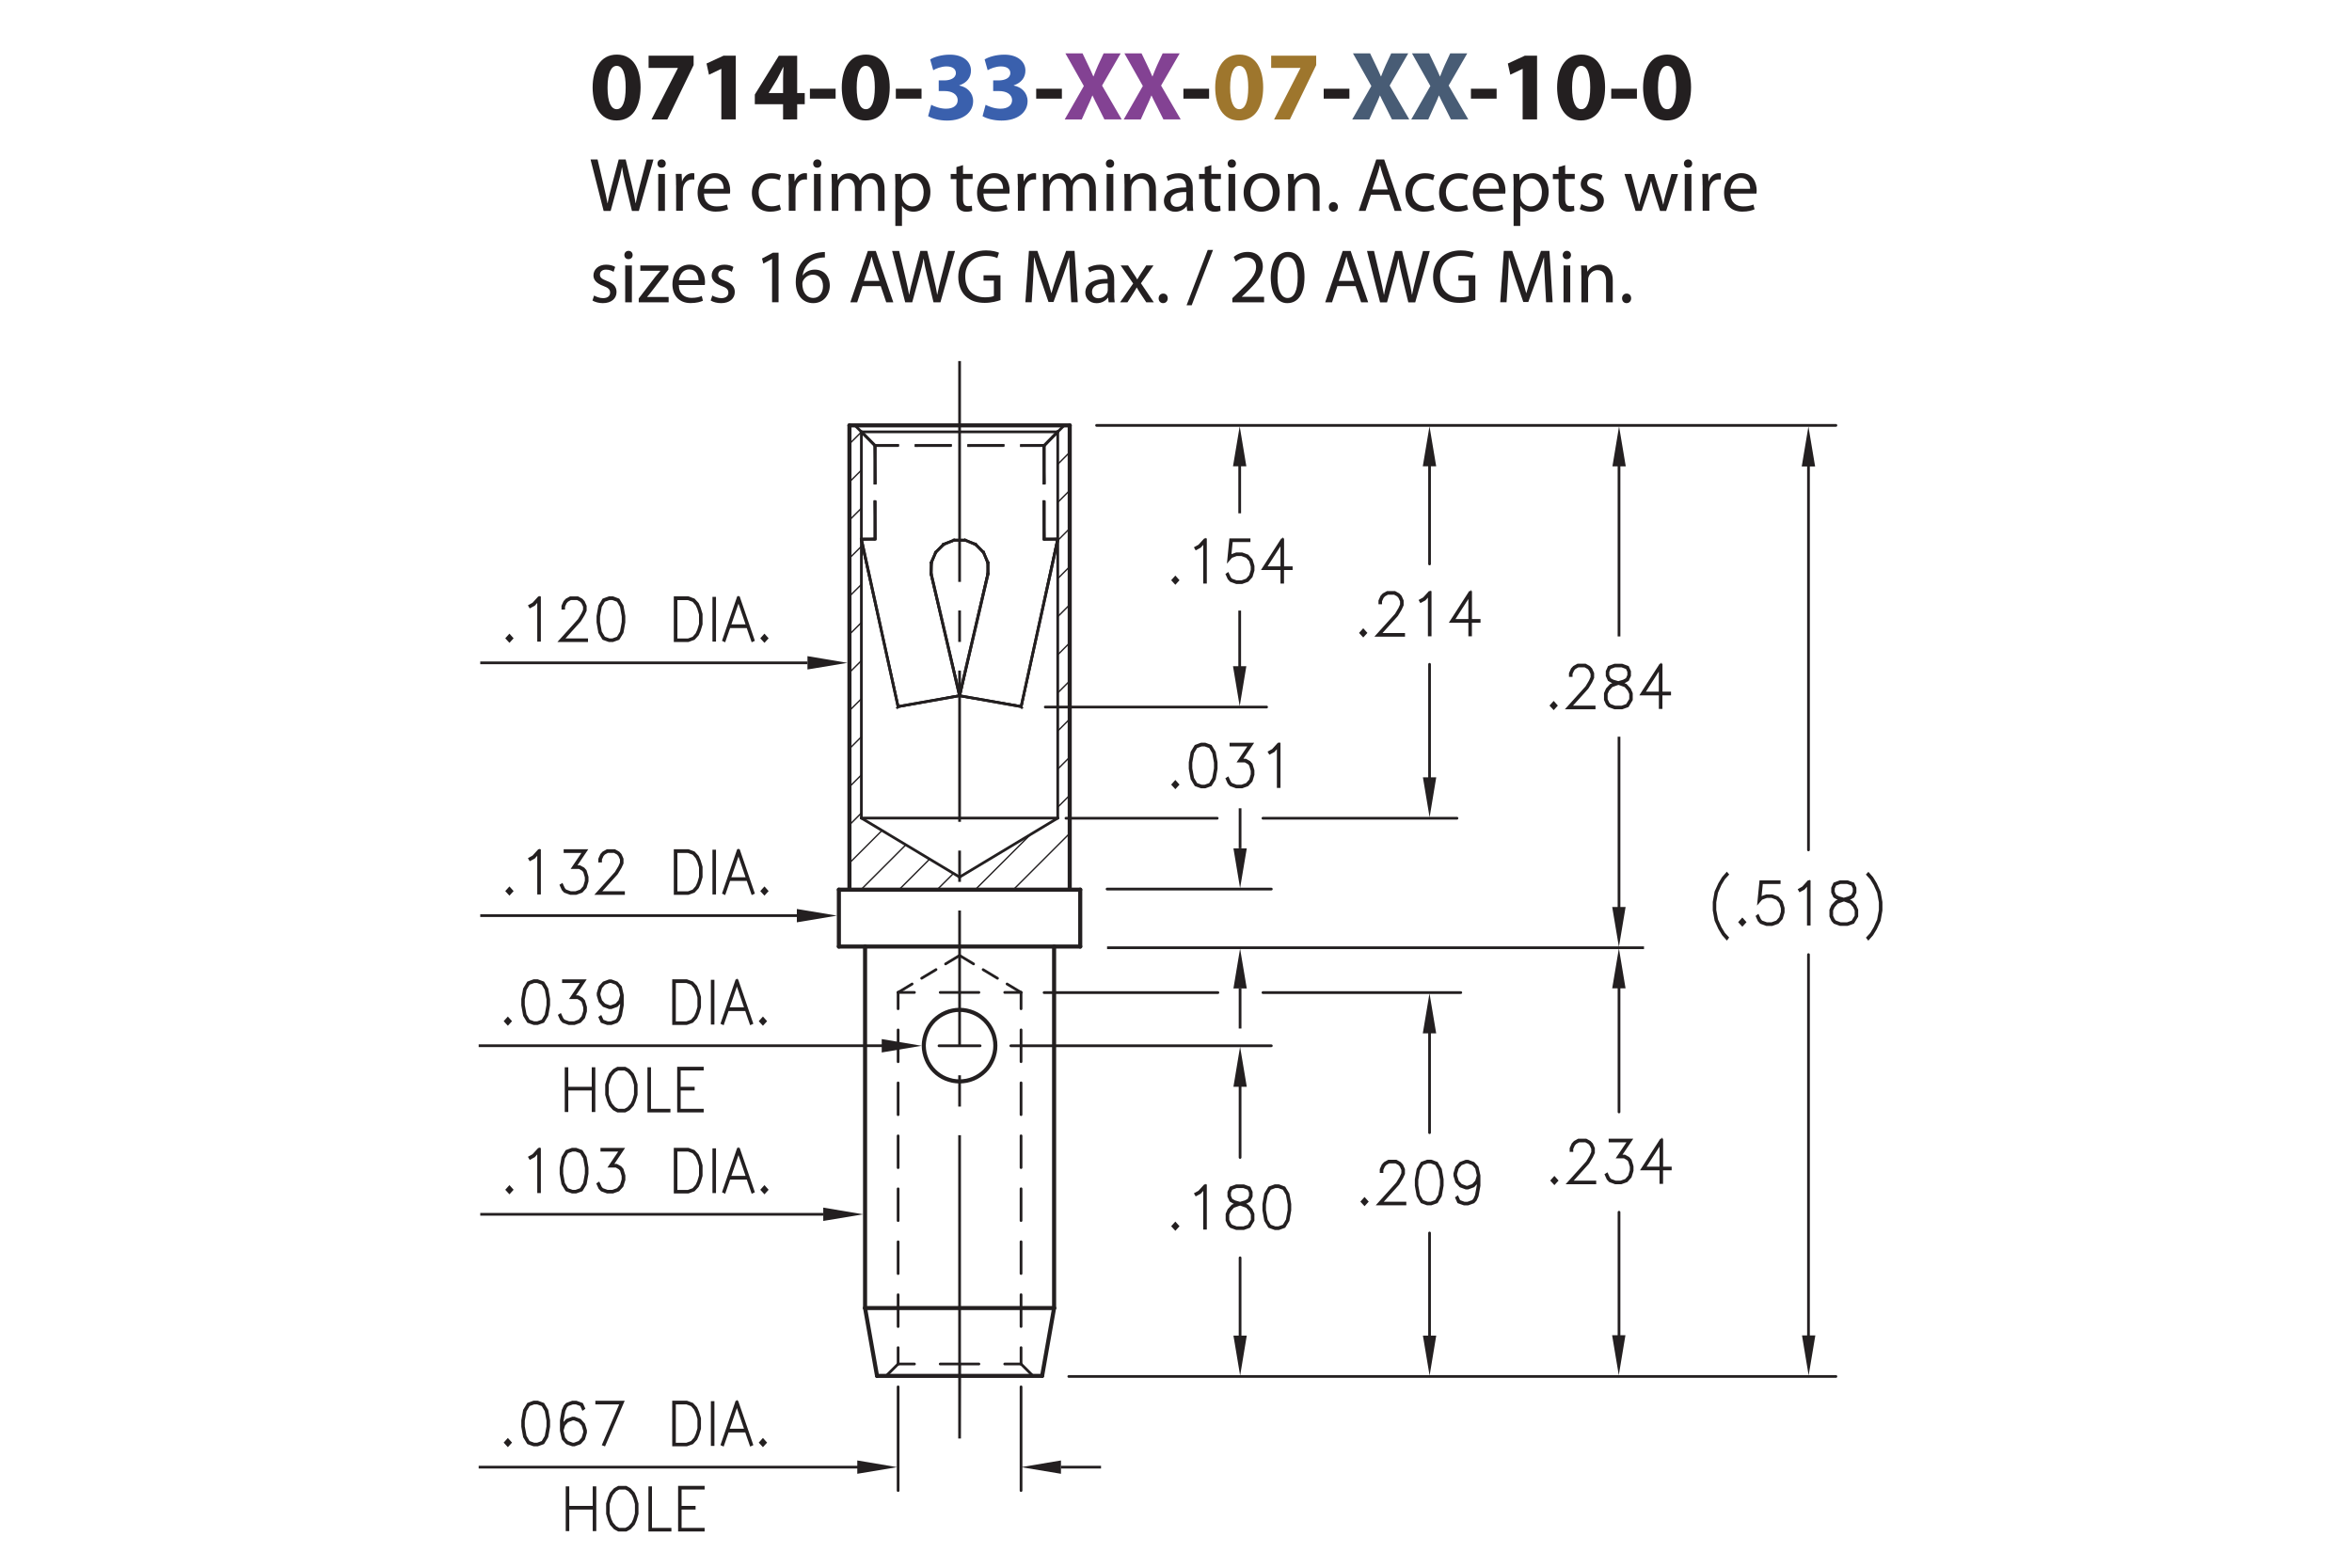 <?xml version="1.0" encoding="utf-8"?>
<!-- Generator: Adobe Illustrator 15.1.0, SVG Export Plug-In  -->
<!DOCTYPE svg PUBLIC "-//W3C//DTD SVG 1.1//EN" "http://www.w3.org/Graphics/SVG/1.1/DTD/svg11.dtd">
<svg version="1.1"
	 xmlns="http://www.w3.org/2000/svg" xmlns:xlink="http://www.w3.org/1999/xlink" xmlns:a="http://ns.adobe.com/AdobeSVGViewerExtensions/3.0/"
	 x="0px" y="0px" width="432px" height="288px" viewBox="-87.92 -6.87 432 288"
	 style="enable-background:new -87.92 -6.87 432 288;" xml:space="preserve">
<style type="text/css">
<![CDATA[
	.st0{fill:#485C75;}
	.st1{fill:none;stroke:#231F20;stroke-width:0.5;stroke-linecap:round;stroke-linejoin:round;stroke-miterlimit:10;}
	.st2{font-size:10.5;}
	.st3{fill:none;stroke:#231F20;stroke-width:0.5;stroke-linecap:round;stroke-linejoin:round;}
	.st4{fill:#834293;}
	.st5{fill:none;stroke:#231F20;stroke-width:0.5;stroke-linecap:round;stroke-linejoin:round;stroke-dasharray:3.075,2.05;}
	.st6{fill:#231F20;}
	.st7{fill:none;stroke:#231F20;stroke-miterlimit:10;}
	.st8{font-family:'MyriadPro-Regular';}
	.st9{fill:none;stroke:#231F20;stroke-width:0.5;stroke-miterlimit:10;}
	.st10{fill:none;stroke:#231F20;stroke-width:0.75;stroke-linecap:round;stroke-linejoin:round;stroke-miterlimit:10;}
	.st11{fill-rule:evenodd;clip-rule:evenodd;fill:#231F20;}
	.st12{fill:none;stroke:#231F20;stroke-width:0.25;stroke-miterlimit:10;}
	.st13{fill:#9E762D;}
	.st14{fill:#231F20;stroke:#231F20;stroke-width:0.5;}
	
		.st15{fill:none;stroke:#231F20;stroke-width:0.5;stroke-linecap:round;stroke-linejoin:round;stroke-miterlimit:10;stroke-dasharray:1.505,0.752;}
	.st16{fill:#231F20;stroke:#231F20;stroke-width:0.35;stroke-miterlimit:10;}
	.st17{fill:none;stroke:#231F20;stroke-width:0.5;stroke-linecap:round;stroke-linejoin:round;stroke-dasharray:5.838,3.892;}
	.st18{fill-rule:evenodd;clip-rule:evenodd;fill:#231F20;stroke:#231F20;stroke-width:0.35;stroke-miterlimit:10;}
	.st19{fill:#3A60AD;}
	.st20{font-size:14;}
	.st21{font-size:18;}
	.st22{fill:none;stroke:#231F20;stroke-width:0.5;stroke-linecap:round;stroke-linejoin:round;stroke-dasharray:3.075,2.05;}
	.st23{fill:none;stroke:#231F20;stroke-width:0.5;stroke-linecap:round;stroke-linejoin:round;stroke-dasharray:7.109,4.739;}
	.st24{fill:none;stroke:#231F20;stroke-width:0.5;stroke-linecap:round;stroke-linejoin:round;stroke-dasharray:3.098;}
	.st25{fill:none;stroke:#231F20;stroke-width:0.5;stroke-linecap:round;stroke-linejoin:round;stroke-dasharray:3.099;}
	.st26{font-family:'RomanS';}
	.st27{font-family:'MyriadPro-Bold';}
]]>
</style>
<defs>
</defs>
<g>
	<path class="st6" d="M29.74,9.16c0,3.6-1.46,6.1-4.43,6.1c-3.03,0-4.36-2.72-4.38-6.03c0-3.4,1.42-6.07,4.45-6.07
		C28.5,3.16,29.74,5.96,29.74,9.16z M23.67,9.23c0,2.68,0.65,3.96,1.69,3.96c1.06,0,1.64-1.33,1.64-4c0-2.59-0.56-3.96-1.66-3.96
		C24.36,5.23,23.67,6.5,23.67,9.23z"/>
	<path class="st6" d="M39.48,3.36v1.73l-4.83,9.98h-2.9l4.83-9.42V5.61h-5.37V3.36H39.48z"/>
	<path class="st6" d="M44.57,5.79h-0.04L42.3,6.86L41.85,4.8l3.12-1.44h2.25v11.7h-2.65V5.79z"/>
	<path class="st6" d="M55.91,15.07v-2.79h-5.19v-1.78l4.41-7.13h3.37v6.86h1.39v2.05H58.5v2.79H55.91z M55.91,10.22V7.63
		c0-0.7,0.04-1.42,0.07-2.18h-0.05c-0.38,0.76-0.7,1.44-1.1,2.18l-1.55,2.56l-0.02,0.04H55.91z"/>
	<path class="st6" d="M65.56,9.43v1.82h-4.72V9.43H65.56z"/>
	<path class="st6" d="M75.5,9.16c0,3.6-1.46,6.1-4.43,6.1c-3.02,0-4.36-2.72-4.38-6.03c0-3.4,1.42-6.07,4.45-6.07
		C74.25,3.16,75.5,5.96,75.5,9.16z M69.43,9.23c0,2.68,0.65,3.96,1.69,3.96c1.06,0,1.64-1.33,1.64-4c0-2.59-0.56-3.96-1.66-3.96
		C70.11,5.23,69.43,6.5,69.43,9.23z"/>
	<path class="st6" d="M81.34,9.43v1.82h-4.72V9.43H81.34z"/>
	<path class="st19" d="M83.12,12.38c0.49,0.27,1.6,0.72,2.72,0.72c1.42,0,2.14-0.68,2.14-1.55c0-1.17-1.15-1.69-2.36-1.69h-1.12V7.9
		h1.08c0.92,0,2.07-0.36,2.07-1.35c0-0.7-0.56-1.22-1.73-1.22c-0.95,0-1.96,0.41-2.43,0.7l-0.56-1.98c0.7-0.45,2.09-0.88,3.62-0.88
		c2.48,0,3.87,1.31,3.87,2.92c0,1.24-0.7,2.23-2.14,2.72v0.04c1.4,0.25,2.54,1.31,2.54,2.86c0,2.05-1.82,3.57-4.79,3.57
		c-1.51,0-2.79-0.4-3.48-0.81L83.12,12.38z"/>
	<path class="st19" d="M93.11,12.38c0.49,0.27,1.6,0.72,2.72,0.72c1.42,0,2.14-0.68,2.14-1.55c0-1.17-1.15-1.69-2.36-1.69H94.5V7.9
		h1.08c0.92,0,2.07-0.36,2.07-1.35c0-0.7-0.56-1.22-1.73-1.22c-0.95,0-1.96,0.41-2.43,0.7l-0.56-1.98c0.7-0.45,2.09-0.88,3.62-0.88
		c2.48,0,3.87,1.31,3.87,2.92c0,1.24-0.7,2.23-2.14,2.72v0.04c1.4,0.25,2.54,1.31,2.54,2.86c0,2.05-1.82,3.57-4.79,3.57
		c-1.51,0-2.79-0.4-3.48-0.81L93.11,12.38z"/>
	<path class="st6" d="M107.12,9.43v1.82h-4.72V9.43H107.12z"/>
	<path class="st4" d="M114.93,15.07l-1.1-2.2c-0.45-0.85-0.74-1.48-1.08-2.18h-0.04c-0.25,0.7-0.56,1.33-0.95,2.18l-0.99,2.2h-3.13
		l3.51-6.14l-3.39-6h3.15l1.06,2.21c0.36,0.74,0.63,1.33,0.92,2.02h0.04c0.29-0.77,0.52-1.31,0.83-2.02l1.03-2.21h3.13l-3.42,5.92
		l3.6,6.21H114.93z"/>
	<path class="st4" d="M125.77,15.07l-1.1-2.2c-0.45-0.85-0.74-1.48-1.08-2.18h-0.04c-0.25,0.7-0.56,1.33-0.95,2.18l-0.99,2.2h-3.13
		l3.51-6.14l-3.39-6h3.15l1.06,2.21c0.36,0.74,0.63,1.33,0.92,2.02h0.04c0.29-0.77,0.52-1.31,0.83-2.02l1.03-2.21h3.13l-3.42,5.92
		l3.6,6.21H125.77z"/>
	<path class="st6" d="M134.16,9.43v1.82h-4.72V9.43H134.16z"/>
	<path class="st13" d="M144.09,9.16c0,3.6-1.46,6.1-4.43,6.1c-3.03,0-4.36-2.72-4.38-6.03c0-3.4,1.42-6.07,4.45-6.07
		C142.85,3.16,144.09,5.96,144.09,9.16z M138.02,9.23c0,2.68,0.65,3.96,1.69,3.96c1.06,0,1.64-1.33,1.64-4
		c0-2.59-0.56-3.96-1.66-3.96C138.71,5.23,138.02,6.5,138.02,9.23z"/>
	<path class="st13" d="M153.83,3.36v1.73l-4.83,9.98h-2.9l4.83-9.42V5.61h-5.37V3.36H153.83z"/>
	<path class="st6" d="M159.93,9.43v1.82h-4.72V9.43H159.93z"/>
	<path class="st0" d="M167.74,15.07l-1.1-2.2c-0.45-0.85-0.74-1.48-1.08-2.18h-0.04c-0.25,0.7-0.56,1.33-0.95,2.18l-0.99,2.2h-3.13
		l3.51-6.14l-3.38-6h3.15l1.06,2.21c0.36,0.74,0.63,1.33,0.92,2.02h0.04c0.29-0.77,0.52-1.31,0.83-2.02l1.03-2.21h3.13l-3.42,5.92
		l3.6,6.21H167.74z"/>
	<path class="st0" d="M178.58,15.07l-1.1-2.2c-0.45-0.85-0.74-1.48-1.08-2.18h-0.04c-0.25,0.7-0.56,1.33-0.95,2.18l-0.99,2.2h-3.13
		l3.51-6.14l-3.38-6h3.15l1.06,2.21c0.36,0.74,0.63,1.33,0.92,2.02h0.04c0.29-0.77,0.52-1.31,0.83-2.02l1.03-2.21h3.13l-3.42,5.92
		l3.6,6.21H178.58z"/>
	<path class="st6" d="M186.97,9.43v1.82h-4.72V9.43H186.97z"/>
	<path class="st6" d="M191.75,5.79h-0.04l-2.23,1.06l-0.45-2.05l3.12-1.44h2.25v11.7h-2.65V5.79z"/>
	<path class="st6" d="M206.89,9.16c0,3.6-1.46,6.1-4.43,6.1c-3.03,0-4.36-2.72-4.38-6.03c0-3.4,1.42-6.07,4.45-6.07
		C205.65,3.16,206.89,5.96,206.89,9.16z M200.83,9.23c0,2.68,0.65,3.96,1.69,3.96c1.06,0,1.64-1.33,1.64-4
		c0-2.59-0.56-3.96-1.66-3.96C201.51,5.23,200.83,6.5,200.83,9.23z"/>
	<path class="st6" d="M212.74,9.43v1.82h-4.72V9.43H212.74z"/>
	<path class="st6" d="M222.68,9.16c0,3.6-1.46,6.1-4.43,6.1c-3.03,0-4.36-2.72-4.38-6.03c0-3.4,1.42-6.07,4.45-6.07
		C221.44,3.16,222.68,5.96,222.68,9.16z M216.61,9.23c0,2.68,0.65,3.96,1.69,3.96c1.06,0,1.64-1.33,1.64-4
		c0-2.59-0.56-3.96-1.66-3.96C217.3,5.23,216.61,6.5,216.61,9.23z"/>
	<path class="st6" d="M22.95,31.87l-2.4-9.44h1.29l1.12,4.78c0.28,1.18,0.53,2.35,0.7,3.26h0.03c0.15-0.94,0.45-2.06,0.77-3.28
		l1.26-4.76H27l1.15,4.79c0.27,1.12,0.52,2.24,0.66,3.24h0.03c0.2-1.04,0.46-2.09,0.76-3.26l1.25-4.76h1.25l-2.68,9.44h-1.27
		l-1.19-4.92c-0.29-1.2-0.49-2.13-0.62-3.08h-0.03c-0.15,0.94-0.38,1.86-0.73,3.08l-1.34,4.92H22.95z"/>
	<path class="st6" d="M34.36,23.18c0,0.42-0.29,0.76-0.78,0.76c-0.45,0-0.74-0.34-0.74-0.76c0-0.42,0.31-0.77,0.77-0.77
		C34.05,22.41,34.36,22.75,34.36,23.18z M32.98,31.87v-6.78h1.23v6.78H32.98z"/>
	<path class="st6" d="M36.26,27.2c0-0.8-0.01-1.48-0.06-2.12h1.08l0.06,1.34h0.04c0.31-0.91,1.06-1.48,1.89-1.48
		c0.13,0,0.22,0.01,0.34,0.03v1.16c-0.13-0.03-0.25-0.03-0.42-0.03c-0.87,0-1.48,0.64-1.65,1.57c-0.03,0.17-0.04,0.38-0.04,0.57
		v3.61h-1.23V27.2z"/>
	<path class="st6" d="M41.38,28.7c0.03,1.67,1.08,2.35,2.33,2.35c0.88,0,1.43-0.15,1.88-0.35l0.22,0.88
		c-0.43,0.2-1.19,0.43-2.27,0.43c-2.09,0-3.33-1.39-3.33-3.43c0-2.04,1.2-3.64,3.18-3.64c2.23,0,2.8,1.93,2.8,3.18
		c0,0.25-0.01,0.43-0.04,0.57H41.38z M45,27.82c0.01-0.77-0.32-1.99-1.71-1.99c-1.26,0-1.79,1.13-1.89,1.99H45z"/>
	<path class="st6" d="M55.51,31.63c-0.32,0.15-1.04,0.39-1.95,0.39c-2.05,0-3.38-1.39-3.38-3.46c0-2.09,1.43-3.61,3.64-3.61
		c0.73,0,1.37,0.18,1.71,0.36l-0.28,0.94c-0.29-0.15-0.76-0.32-1.43-0.32c-1.55,0-2.4,1.16-2.4,2.56c0,1.57,1.01,2.54,2.35,2.54
		c0.7,0,1.16-0.17,1.51-0.32L55.51,31.63z"/>
	<path class="st6" d="M56.95,27.2c0-0.8-0.01-1.48-0.06-2.12h1.08l0.06,1.34h0.04c0.31-0.91,1.06-1.48,1.89-1.48
		c0.13,0,0.22,0.01,0.34,0.03v1.16c-0.13-0.03-0.25-0.03-0.42-0.03c-0.87,0-1.48,0.64-1.65,1.57c-0.03,0.17-0.04,0.38-0.04,0.57
		v3.61h-1.23V27.2z"/>
	<path class="st6" d="M62.96,23.18c0,0.42-0.29,0.76-0.78,0.76c-0.45,0-0.74-0.34-0.74-0.76c0-0.42,0.31-0.77,0.77-0.77
		C62.65,22.41,62.96,22.75,62.96,23.18z M61.59,31.87v-6.78h1.23v6.78H61.59z"/>
	<path class="st6" d="M64.86,26.92c0-0.71-0.03-1.27-0.06-1.83h1.08l0.06,1.11h0.04c0.38-0.64,1.01-1.25,2.14-1.25
		c0.91,0,1.61,0.56,1.91,1.36h0.03c0.21-0.39,0.49-0.67,0.77-0.88c0.41-0.31,0.84-0.48,1.48-0.48c0.91,0,2.24,0.59,2.24,2.94v3.98
		h-1.2v-3.82c0-1.32-0.49-2.09-1.47-2.09c-0.71,0-1.25,0.52-1.47,1.11c-0.06,0.18-0.1,0.39-0.1,0.62v4.19h-1.2V27.8
		c0-1.08-0.48-1.85-1.42-1.85c-0.76,0-1.33,0.62-1.53,1.23c-0.07,0.17-0.1,0.39-0.1,0.6v4.08h-1.2V26.92z"/>
	<path class="st6" d="M76.54,27.3c0-0.87-0.03-1.57-0.06-2.21h1.09l0.07,1.16h0.03c0.49-0.83,1.3-1.3,2.41-1.3
		c1.65,0,2.89,1.39,2.89,3.43c0,2.44-1.5,3.64-3.1,3.64c-0.9,0-1.68-0.39-2.09-1.06h-0.03v3.68h-1.22V27.3z M77.76,29.11
		c0,0.18,0.01,0.35,0.06,0.5c0.22,0.85,0.97,1.44,1.85,1.44c1.3,0,2.06-1.06,2.06-2.62c0-1.34-0.71-2.51-2.02-2.51
		c-0.84,0-1.64,0.59-1.86,1.51c-0.04,0.15-0.08,0.34-0.08,0.49V29.11z"/>
	<path class="st6" d="M88.96,23.46v1.62h1.77v0.94h-1.77v3.66c0,0.84,0.24,1.32,0.92,1.32c0.34,0,0.53-0.03,0.71-0.08l0.06,0.94
		c-0.24,0.08-0.62,0.17-1.09,0.17c-0.57,0-1.04-0.2-1.33-0.52c-0.34-0.38-0.48-0.98-0.48-1.78v-3.7H86.7v-0.94h1.05v-1.26
		L88.96,23.46z"/>
	<path class="st6" d="M92.71,28.7c0.03,1.67,1.08,2.35,2.33,2.35c0.88,0,1.43-0.15,1.88-0.35l0.22,0.88
		c-0.43,0.2-1.19,0.43-2.27,0.43c-2.09,0-3.33-1.39-3.33-3.43c0-2.04,1.2-3.64,3.18-3.64c2.23,0,2.8,1.93,2.8,3.18
		c0,0.25-0.01,0.43-0.04,0.57H92.71z M96.32,27.82c0.01-0.77-0.32-1.99-1.71-1.99c-1.26,0-1.79,1.13-1.89,1.99H96.32z"/>
	<path class="st6" d="M99.03,27.2c0-0.8-0.01-1.48-0.06-2.12h1.08l0.06,1.34h0.04c0.31-0.91,1.06-1.48,1.89-1.48
		c0.13,0,0.22,0.01,0.34,0.03v1.16c-0.13-0.03-0.25-0.03-0.42-0.03c-0.87,0-1.48,0.64-1.65,1.57c-0.03,0.17-0.04,0.38-0.04,0.57
		v3.61h-1.23V27.2z"/>
	<path class="st6" d="M103.67,26.92c0-0.71-0.03-1.27-0.06-1.83h1.08l0.06,1.11h0.04c0.38-0.64,1.01-1.25,2.14-1.25
		c0.91,0,1.61,0.56,1.91,1.36h0.03c0.21-0.39,0.49-0.67,0.77-0.88c0.41-0.31,0.84-0.48,1.48-0.48c0.91,0,2.24,0.59,2.24,2.94v3.98
		h-1.2v-3.82c0-1.32-0.49-2.09-1.47-2.09c-0.71,0-1.25,0.52-1.47,1.11c-0.06,0.18-0.1,0.39-0.1,0.62v4.19h-1.21V27.8
		c0-1.08-0.48-1.85-1.41-1.85c-0.76,0-1.33,0.62-1.53,1.23c-0.07,0.17-0.1,0.39-0.1,0.6v4.08h-1.2V26.92z"/>
	<path class="st6" d="M116.72,23.18c0,0.42-0.29,0.76-0.78,0.76c-0.45,0-0.74-0.34-0.74-0.76c0-0.42,0.31-0.77,0.77-0.77
		C116.41,22.41,116.72,22.75,116.72,23.18z M115.34,31.87v-6.78h1.23v6.78H115.34z"/>
	<path class="st6" d="M118.62,26.92c0-0.71-0.01-1.27-0.06-1.83h1.09l0.07,1.12h0.03c0.34-0.63,1.12-1.26,2.24-1.26
		c0.94,0,2.4,0.56,2.4,2.89v4.03h-1.23v-3.91c0-1.09-0.41-2-1.57-2c-0.8,0-1.43,0.57-1.65,1.26c-0.06,0.15-0.08,0.36-0.08,0.57v4.08
		h-1.23V26.92z"/>
	<path class="st6" d="M131.15,30.24c0,0.59,0.03,1.16,0.1,1.63h-1.11l-0.1-0.85H130c-0.38,0.53-1.11,1.01-2.07,1.01
		c-1.37,0-2.07-0.97-2.07-1.95c0-1.64,1.46-2.54,4.08-2.52v-0.14c0-0.55-0.15-1.57-1.54-1.55c-0.64,0-1.3,0.18-1.78,0.5l-0.28-0.83
		c0.56-0.35,1.39-0.59,2.24-0.59c2.07,0,2.58,1.42,2.58,2.76V30.24z M129.96,28.41c-1.34-0.03-2.87,0.21-2.87,1.53
		c0,0.81,0.53,1.18,1.15,1.18c0.9,0,1.47-0.56,1.67-1.13c0.04-0.14,0.06-0.28,0.06-0.39V28.41z"/>
	<path class="st6" d="M134.57,23.46v1.62h1.76v0.94h-1.76v3.66c0,0.84,0.24,1.32,0.92,1.32c0.34,0,0.53-0.03,0.71-0.08l0.06,0.94
		c-0.24,0.08-0.62,0.17-1.09,0.17c-0.57,0-1.04-0.2-1.33-0.52c-0.34-0.38-0.48-0.98-0.48-1.78v-3.7h-1.05v-0.94h1.05v-1.26
		L134.57,23.46z"/>
	<path class="st6" d="M139.09,23.18c0,0.42-0.29,0.76-0.78,0.76c-0.45,0-0.74-0.34-0.74-0.76c0-0.42,0.31-0.77,0.77-0.77
		C138.78,22.41,139.09,22.75,139.09,23.18z M137.72,31.87v-6.78h1.23v6.78H137.72z"/>
	<path class="st6" d="M147.13,28.42c0,2.51-1.75,3.6-3.38,3.6c-1.82,0-3.25-1.34-3.25-3.49c0-2.25,1.5-3.59,3.36-3.59
		C145.81,24.95,147.13,26.36,147.13,28.42z M141.76,28.49c0,1.48,0.84,2.61,2.04,2.61c1.18,0,2.06-1.11,2.06-2.63
		c0-1.15-0.57-2.59-2.03-2.59C142.39,25.87,141.76,27.22,141.76,28.49z"/>
	<path class="st6" d="M148.68,26.92c0-0.71-0.01-1.27-0.06-1.83h1.09l0.07,1.12h0.03c0.34-0.63,1.12-1.26,2.24-1.26
		c0.94,0,2.4,0.56,2.4,2.89v4.03h-1.23v-3.91c0-1.09-0.41-2-1.57-2c-0.8,0-1.43,0.57-1.65,1.26c-0.06,0.15-0.08,0.36-0.08,0.57v4.08
		h-1.23V26.92z"/>
	<path class="st6" d="M156.15,31.14c0-0.5,0.35-0.88,0.84-0.88c0.49,0,0.83,0.36,0.83,0.88c0,0.5-0.34,0.88-0.85,0.88
		C156.49,32.02,156.15,31.64,156.15,31.14z"/>
	<path class="st6" d="M163.88,28.9l-0.98,2.97h-1.26l3.22-9.44h1.46l3.22,9.44h-1.3l-1.01-2.97H163.88z M166.99,27.94l-0.94-2.72
		c-0.21-0.62-0.35-1.18-0.49-1.72h-0.03c-0.14,0.55-0.28,1.13-0.48,1.71l-0.92,2.73H166.99z"/>
	<path class="st6" d="M175.55,31.63c-0.32,0.15-1.04,0.39-1.95,0.39c-2.04,0-3.38-1.39-3.38-3.46c0-2.09,1.43-3.61,3.64-3.61
		c0.73,0,1.37,0.18,1.71,0.36l-0.28,0.94c-0.29-0.15-0.76-0.32-1.43-0.32c-1.55,0-2.39,1.16-2.39,2.56c0,1.57,1.01,2.54,2.35,2.54
		c0.7,0,1.16-0.17,1.51-0.32L175.55,31.63z"/>
	<path class="st6" d="M181.73,31.63c-0.32,0.15-1.04,0.39-1.95,0.39c-2.04,0-3.38-1.39-3.38-3.46c0-2.09,1.43-3.61,3.64-3.61
		c0.73,0,1.37,0.18,1.71,0.36l-0.28,0.94c-0.29-0.15-0.76-0.32-1.43-0.32c-1.55,0-2.39,1.16-2.39,2.56c0,1.57,1.01,2.54,2.35,2.54
		c0.7,0,1.16-0.17,1.51-0.32L181.73,31.63z"/>
	<path class="st6" d="M183.78,28.7c0.03,1.67,1.08,2.35,2.33,2.35c0.88,0,1.43-0.15,1.88-0.35l0.22,0.88
		c-0.43,0.2-1.19,0.43-2.27,0.43c-2.09,0-3.33-1.39-3.33-3.43c0-2.04,1.21-3.64,3.18-3.64c2.23,0,2.8,1.93,2.8,3.18
		c0,0.25-0.01,0.43-0.04,0.57H183.78z M187.39,27.82c0.01-0.77-0.32-1.99-1.71-1.99c-1.26,0-1.79,1.13-1.89,1.99H187.39z"/>
	<path class="st6" d="M190.1,27.3c0-0.87-0.03-1.57-0.06-2.21h1.09l0.07,1.16h0.03c0.49-0.83,1.3-1.3,2.41-1.3
		c1.65,0,2.89,1.39,2.89,3.43c0,2.44-1.5,3.64-3.1,3.64c-0.9,0-1.68-0.39-2.09-1.06h-0.03v3.68h-1.22V27.3z M191.32,29.11
		c0,0.18,0.01,0.35,0.06,0.5c0.22,0.85,0.97,1.44,1.85,1.44c1.3,0,2.06-1.06,2.06-2.62c0-1.34-0.71-2.51-2.02-2.51
		c-0.84,0-1.64,0.59-1.86,1.51c-0.04,0.15-0.08,0.34-0.08,0.49V29.11z"/>
	<path class="st6" d="M199.56,23.46v1.62h1.76v0.94h-1.76v3.66c0,0.84,0.24,1.32,0.92,1.32c0.34,0,0.53-0.03,0.71-0.08l0.06,0.94
		c-0.24,0.08-0.62,0.17-1.09,0.17c-0.57,0-1.04-0.2-1.33-0.52c-0.34-0.38-0.48-0.98-0.48-1.78v-3.7h-1.05v-0.94h1.05v-1.26
		L199.56,23.46z"/>
	<path class="st6" d="M202.54,30.62c0.38,0.22,1.02,0.48,1.64,0.48c0.88,0,1.3-0.43,1.3-1.01c0-0.59-0.35-0.9-1.25-1.23
		c-1.23-0.45-1.81-1.11-1.81-1.92c0-1.09,0.9-1.99,2.34-1.99c0.69,0,1.29,0.18,1.65,0.42l-0.29,0.9c-0.27-0.17-0.76-0.41-1.39-0.41
		c-0.73,0-1.12,0.42-1.12,0.92c0,0.56,0.39,0.81,1.28,1.16c1.16,0.43,1.78,1.02,1.78,2.03c0,1.2-0.94,2.05-2.52,2.05
		c-0.74,0-1.43-0.2-1.91-0.48L202.54,30.62z"/>
	<path class="st6" d="M211.71,25.09l0.91,3.45c0.18,0.76,0.36,1.46,0.49,2.16h0.04c0.15-0.69,0.38-1.41,0.6-2.14l1.11-3.46h1.04
		l1.05,3.39c0.25,0.81,0.45,1.53,0.6,2.21h0.04c0.11-0.69,0.29-1.4,0.52-2.2l0.97-3.4h1.22l-2.19,6.78h-1.12l-1.04-3.24
		c-0.24-0.76-0.43-1.43-0.6-2.23h-0.03c-0.17,0.81-0.38,1.51-0.62,2.24l-1.09,3.22h-1.12l-2.04-6.78H211.71z"/>
	<path class="st6" d="M222.89,23.18c0,0.42-0.29,0.76-0.78,0.76c-0.45,0-0.74-0.34-0.74-0.76c0-0.42,0.31-0.77,0.77-0.77
		C222.58,22.41,222.89,22.75,222.89,23.18z M221.52,31.87v-6.78h1.23v6.78H221.52z"/>
	<path class="st6" d="M224.8,27.2c0-0.8-0.01-1.48-0.06-2.12h1.08l0.06,1.34h0.04c0.31-0.91,1.06-1.48,1.89-1.48
		c0.13,0,0.22,0.01,0.34,0.03v1.16c-0.13-0.03-0.25-0.03-0.42-0.03c-0.87,0-1.48,0.64-1.65,1.57c-0.03,0.17-0.04,0.38-0.04,0.57
		v3.61h-1.23V27.2z"/>
	<path class="st6" d="M229.92,28.7c0.03,1.67,1.08,2.35,2.33,2.35c0.88,0,1.43-0.15,1.88-0.35l0.22,0.88
		c-0.43,0.2-1.19,0.43-2.27,0.43c-2.09,0-3.33-1.39-3.33-3.43c0-2.04,1.21-3.64,3.18-3.64c2.23,0,2.8,1.93,2.8,3.18
		c0,0.25-0.01,0.43-0.04,0.57H229.92z M233.53,27.82c0.01-0.77-0.32-1.99-1.71-1.99c-1.26,0-1.79,1.13-1.89,1.99H233.53z"/>
	<path class="st6" d="M21.2,47.42c0.38,0.22,1.02,0.48,1.64,0.48c0.88,0,1.3-0.43,1.3-1.01c0-0.59-0.35-0.9-1.25-1.23
		c-1.23-0.45-1.81-1.11-1.81-1.92c0-1.09,0.9-1.99,2.34-1.99c0.69,0,1.29,0.18,1.65,0.42l-0.29,0.9c-0.27-0.17-0.76-0.41-1.39-0.41
		c-0.73,0-1.12,0.42-1.12,0.92c0,0.56,0.39,0.81,1.27,1.16c1.16,0.43,1.78,1.02,1.78,2.03c0,1.2-0.94,2.05-2.52,2.05
		c-0.74,0-1.43-0.2-1.9-0.48L21.2,47.42z"/>
	<path class="st6" d="M28.28,39.98c0,0.42-0.29,0.76-0.78,0.76c-0.45,0-0.74-0.34-0.74-0.76c0-0.42,0.31-0.77,0.77-0.77
		C27.97,39.21,28.28,39.55,28.28,39.98z M26.91,48.67v-6.78h1.23v6.78H26.91z"/>
	<path class="st6" d="M29.41,47.95l3.05-3.99c0.31-0.38,0.59-0.7,0.9-1.06v-0.03h-3.67v-0.98h5.15v0.77l-3.03,3.94
		c-0.29,0.38-0.56,0.73-0.87,1.06v0.03h3.95v0.98h-5.49V47.95z"/>
	<path class="st6" d="M36.76,45.5c0.03,1.67,1.08,2.35,2.33,2.35c0.88,0,1.43-0.15,1.88-0.35l0.22,0.88
		c-0.43,0.2-1.19,0.43-2.27,0.43c-2.09,0-3.33-1.39-3.33-3.43s1.2-3.64,3.18-3.64c2.23,0,2.8,1.93,2.8,3.18
		c0,0.25-0.01,0.43-0.04,0.57H36.76z M40.38,44.62c0.01-0.77-0.32-1.99-1.71-1.99c-1.26,0-1.79,1.13-1.89,1.99H40.38z"/>
	<path class="st6" d="M42.92,47.42c0.38,0.22,1.02,0.48,1.64,0.48c0.88,0,1.3-0.43,1.3-1.01c0-0.59-0.35-0.9-1.25-1.23
		c-1.23-0.45-1.81-1.11-1.81-1.92c0-1.09,0.9-1.99,2.34-1.99c0.69,0,1.29,0.18,1.65,0.42l-0.29,0.9c-0.27-0.17-0.76-0.41-1.39-0.41
		c-0.73,0-1.12,0.42-1.12,0.92c0,0.56,0.39,0.81,1.27,1.16c1.16,0.43,1.78,1.02,1.78,2.03c0,1.2-0.94,2.05-2.52,2.05
		c-0.74,0-1.43-0.2-1.91-0.48L42.92,47.42z"/>
	<path class="st6" d="M53.89,40.71h-0.03l-1.58,0.85l-0.24-0.94l1.99-1.06h1.05v9.1h-1.19V40.71z"/>
	<path class="st6" d="M63.59,40.43c-0.25-0.01-0.57,0.01-0.92,0.07c-1.95,0.31-2.96,1.71-3.17,3.22h0.03
		c0.43-0.59,1.2-1.06,2.21-1.06c1.61,0,2.75,1.18,2.75,2.94c0,1.68-1.13,3.22-3.04,3.22c-1.93,0-3.21-1.51-3.21-3.88
		c0-1.79,0.63-3.21,1.54-4.1c0.76-0.74,1.77-1.2,2.91-1.34c0.36-0.06,0.67-0.07,0.9-0.07V40.43z M63.24,45.68
		c0-1.3-0.74-2.09-1.88-2.09c-0.74,0-1.44,0.45-1.78,1.12c-0.07,0.14-0.13,0.31-0.13,0.53c0.01,1.5,0.71,2.62,2.02,2.62
		C62.53,47.87,63.24,46.98,63.24,45.68z"/>
	<path class="st6" d="M70.5,45.7l-0.98,2.97h-1.26l3.22-9.44h1.46l3.22,9.44h-1.3l-1.01-2.97H70.5z M73.61,44.74l-0.94-2.72
		c-0.21-0.62-0.35-1.18-0.49-1.72h-0.03c-0.14,0.55-0.28,1.13-0.48,1.71l-0.92,2.73H73.61z"/>
	<path class="st6" d="M78.34,48.67l-2.4-9.44h1.29L78.36,44c0.28,1.18,0.53,2.35,0.7,3.26h0.03c0.15-0.94,0.45-2.06,0.77-3.28
		l1.26-4.76h1.27l1.15,4.79c0.27,1.12,0.52,2.24,0.66,3.24h0.03c0.2-1.04,0.46-2.09,0.76-3.26l1.25-4.76h1.25l-2.68,9.44h-1.27
		l-1.19-4.92c-0.29-1.2-0.49-2.13-0.62-3.08h-0.03c-0.15,0.94-0.38,1.86-0.73,3.08l-1.34,4.92H78.34z"/>
	<path class="st6" d="M95.85,48.25c-0.55,0.21-1.64,0.52-2.91,0.52c-1.43,0-2.61-0.36-3.53-1.25c-0.81-0.78-1.32-2.05-1.32-3.52
		c0-2.82,1.95-4.87,5.11-4.87c1.09,0,1.96,0.24,2.37,0.43l-0.31,0.99c-0.5-0.24-1.13-0.41-2.09-0.41c-2.3,0-3.8,1.43-3.8,3.8
		c0,2.4,1.43,3.81,3.64,3.81c0.8,0,1.34-0.11,1.62-0.25v-2.82h-1.9v-0.98h3.11V48.25z"/>
	<path class="st6" d="M108.62,44.52c-0.07-1.32-0.15-2.91-0.15-4.08h-0.03c-0.34,1.09-0.71,2.28-1.19,3.59l-1.67,4.58h-0.92
		l-1.54-4.5c-0.45-1.34-0.81-2.55-1.08-3.67H102c-0.03,1.18-0.1,2.75-0.18,4.17l-0.25,4.05h-1.16l0.66-9.44h1.55l1.61,4.57
		c0.39,1.16,0.7,2.2,0.95,3.18h0.03c0.25-0.95,0.59-1.99,1.01-3.18l1.68-4.57h1.55l0.59,9.44h-1.2L108.62,44.52z"/>
	<path class="st6" d="M116.72,47.04c0,0.59,0.03,1.16,0.1,1.63h-1.11l-0.1-0.85h-0.04c-0.38,0.53-1.11,1.01-2.07,1.01
		c-1.37,0-2.07-0.97-2.07-1.95c0-1.64,1.46-2.54,4.08-2.52v-0.14c0-0.55-0.15-1.57-1.54-1.55c-0.64,0-1.3,0.18-1.78,0.5l-0.28-0.83
		c0.56-0.35,1.39-0.59,2.24-0.59c2.07,0,2.58,1.42,2.58,2.76V47.04z M115.53,45.21c-1.34-0.03-2.87,0.21-2.87,1.53
		c0,0.81,0.53,1.18,1.15,1.18c0.9,0,1.47-0.56,1.67-1.13c0.04-0.14,0.06-0.28,0.06-0.39V45.21z"/>
	<path class="st6" d="M119.28,41.89l0.97,1.46c0.27,0.38,0.48,0.71,0.7,1.09h0.03c0.22-0.39,0.45-0.74,0.69-1.11l0.94-1.44h1.34
		l-2.31,3.28l2.37,3.5h-1.39l-1.01-1.53c-0.27-0.39-0.49-0.77-0.73-1.18h-0.03c-0.22,0.41-0.45,0.77-0.71,1.18l-0.98,1.53h-1.36
		l2.41-3.46l-2.3-3.32H119.28z"/>
	<path class="st6" d="M124.89,47.94c0-0.5,0.35-0.88,0.84-0.88s0.83,0.36,0.83,0.88c0,0.5-0.34,0.88-0.85,0.88
		C125.23,48.82,124.89,48.44,124.89,47.94z"/>
	<path class="st6" d="M130.02,49.21l3.89-10.16h0.97l-3.92,10.16H130.02z"/>
	<path class="st6" d="M138.43,48.67v-0.76l0.97-0.94c2.33-2.21,3.39-3.39,3.39-4.76c0-0.92-0.43-1.78-1.79-1.78
		c-0.83,0-1.51,0.42-1.93,0.77l-0.39-0.87c0.62-0.52,1.53-0.92,2.56-0.92c1.96,0,2.79,1.34,2.79,2.65c0,1.68-1.22,3.04-3.14,4.89
		l-0.71,0.67v0.03h4.08v1.02H138.43z"/>
	<path class="st6" d="M151.68,44.02c0,3.1-1.16,4.8-3.17,4.8c-1.78,0-3-1.67-3.03-4.68c0-3.07,1.33-4.73,3.18-4.73
		C150.57,39.41,151.68,41.12,151.68,44.02z M146.73,44.16c0,2.37,0.73,3.71,1.85,3.71c1.25,0,1.85-1.47,1.85-3.8
		c0-2.24-0.56-3.71-1.85-3.71C147.52,40.36,146.73,41.68,146.73,44.16z"/>
	<path class="st6" d="M157.72,45.7l-0.98,2.97h-1.26l3.22-9.44h1.46l3.22,9.44h-1.3l-1.01-2.97H157.72z M160.83,44.74l-0.94-2.72
		c-0.21-0.62-0.35-1.18-0.49-1.72h-0.03c-0.14,0.55-0.28,1.13-0.48,1.71l-0.92,2.73H160.83z"/>
	<path class="st6" d="M165.56,48.67l-2.4-9.44h1.29l1.12,4.78c0.28,1.18,0.53,2.35,0.7,3.26h0.03c0.15-0.94,0.45-2.06,0.77-3.28
		l1.26-4.76h1.27l1.15,4.79c0.27,1.12,0.52,2.24,0.66,3.24h0.03c0.2-1.04,0.46-2.09,0.76-3.26l1.25-4.76h1.25l-2.68,9.44h-1.27
		l-1.19-4.92c-0.29-1.2-0.49-2.13-0.62-3.08h-0.03c-0.15,0.94-0.38,1.86-0.73,3.08l-1.34,4.92H165.56z"/>
	<path class="st6" d="M183.06,48.25c-0.55,0.21-1.64,0.52-2.91,0.52c-1.43,0-2.61-0.36-3.53-1.25c-0.81-0.78-1.32-2.05-1.32-3.52
		c0-2.82,1.95-4.87,5.11-4.87c1.09,0,1.96,0.24,2.37,0.43l-0.31,0.99c-0.5-0.24-1.13-0.41-2.09-0.41c-2.3,0-3.8,1.43-3.8,3.8
		c0,2.4,1.43,3.81,3.64,3.81c0.8,0,1.34-0.11,1.63-0.25v-2.82h-1.9v-0.98h3.11V48.25z"/>
	<path class="st6" d="M195.83,44.52c-0.07-1.32-0.15-2.91-0.15-4.08h-0.03c-0.34,1.09-0.71,2.28-1.19,3.59l-1.67,4.58h-0.92
		l-1.54-4.5c-0.45-1.34-0.81-2.55-1.08-3.67h-0.03c-0.03,1.18-0.1,2.75-0.18,4.17l-0.25,4.05h-1.16l0.66-9.44h1.55l1.61,4.57
		c0.39,1.16,0.7,2.2,0.95,3.18h0.03c0.25-0.95,0.59-1.99,1.01-3.18l1.68-4.57h1.55l0.59,9.44h-1.2L195.83,44.52z"/>
	<path class="st6" d="M200.63,39.98c0,0.42-0.29,0.76-0.78,0.76c-0.45,0-0.74-0.34-0.74-0.76c0-0.42,0.31-0.77,0.77-0.77
		C200.32,39.21,200.63,39.55,200.63,39.98z M199.26,48.67v-6.78h1.23v6.78H199.26z"/>
	<path class="st6" d="M202.53,43.72c0-0.71-0.01-1.27-0.06-1.83h1.09l0.07,1.12h0.03c0.34-0.63,1.12-1.26,2.24-1.26
		c0.94,0,2.4,0.56,2.4,2.89v4.03h-1.23v-3.91c0-1.09-0.41-2-1.57-2c-0.8,0-1.43,0.57-1.65,1.26c-0.06,0.15-0.08,0.36-0.08,0.57v4.08
		h-1.23V43.72z"/>
	<path class="st6" d="M210.01,47.94c0-0.5,0.35-0.88,0.84-0.88c0.49,0,0.83,0.36,0.83,0.88c0,0.5-0.34,0.88-0.85,0.88
		C210.35,48.82,210.01,48.44,210.01,47.94z"/>
</g>
<line class="st10" x1="66.16" y1="156.57" x2="66.16" y2="167.02"/>
<line class="st10" x1="110.49" y1="167.02" x2="110.49" y2="156.57"/>
<line class="st10" x1="66.16" y1="156.57" x2="110.49" y2="156.57"/>
<line class="st10" x1="66.16" y1="167.02" x2="110.49" y2="167.02"/>
<line class="st10" x1="68.1" y1="71.28" x2="68.1" y2="156.57"/>
<line class="st10" x1="108.56" y1="156.57" x2="108.56" y2="71.28"/>
<line class="st10" x1="68.1" y1="71.28" x2="108.56" y2="71.28"/>
<line class="st10" x1="70.97" y1="233.43" x2="73.17" y2="245.9"/>
<line class="st10" x1="103.49" y1="245.9" x2="105.69" y2="233.43"/>
<line class="st10" x1="70.97" y1="167.02" x2="70.97" y2="233.43"/>
<line class="st10" x1="105.69" y1="233.43" x2="105.69" y2="167.02"/>
<line class="st10" x1="73.17" y1="245.9" x2="103.49" y2="245.9"/>
<line class="st10" x1="70.97" y1="233.43" x2="105.69" y2="233.43"/>
<polyline class="st10" points="88.33,191.8 87.67,191.76 87.03,191.67 86.4,191.5 85.8,191.29 85.21,191.01 84.66,190.68 
	84.15,190.3 83.68,189.87 83.25,189.4 82.87,188.88 82.54,188.33 82.27,187.75 82.05,187.14 81.89,186.52 81.79,185.88 
	81.75,185.23 81.79,184.58 81.89,183.94 82.05,183.31 82.27,182.7 82.54,182.12 82.87,181.57 83.25,181.05 83.68,180.57 
	84.16,180.15 84.67,179.77 85.22,179.44 85.81,179.16 86.41,178.94 87.04,178.78 87.68,178.68 88.33,178.65 88.97,178.68 
	89.62,178.78 90.25,178.94 90.86,179.16 91.44,179.43 91.99,179.76 92.5,180.15 92.98,180.58 93.41,181.06 93.79,181.57 
	94.12,182.13 94.4,182.71 94.62,183.31 94.77,183.94 94.87,184.58 94.9,185.23 94.87,185.87 94.77,186.51 94.61,187.14 
	94.39,187.75 94.11,188.33 93.79,188.88 93.41,189.4 92.98,189.87 92.5,190.3 91.99,190.68 91.44,191.01 90.86,191.29 90.25,191.51 
	89.63,191.67 88.98,191.76 88.33,191.8 "/>
<line class="st1" x1="70.29" y1="72.46" x2="106.36" y2="72.46"/>
<line class="st1" x1="70.29" y1="143.42" x2="106.36" y2="143.42"/>
<g>
	<g>
		<line class="st3" x1="99.62" y1="243.71" x2="96.62" y2="243.71"/>
		<line class="st23" x1="91.88" y1="243.71" x2="82.4" y2="243.71"/>
		<line class="st3" x1="80.04" y1="243.71" x2="77.04" y2="243.71"/>
	</g>
</g>
<g>
	<g>
		<line class="st3" x1="99.62" y1="175.45" x2="96.62" y2="175.45"/>
		<line class="st23" x1="91.88" y1="175.45" x2="82.4" y2="175.45"/>
		<line class="st3" x1="80.04" y1="175.45" x2="77.04" y2="175.45"/>
	</g>
</g>
<line class="st15" x1="69.11" y1="71.28" x2="70.29" y2="72.46"/>
<line class="st15" x1="106.36" y1="72.46" x2="107.54" y2="71.28"/>
<line class="st1" x1="70.29" y1="72.46" x2="70.29" y2="143.42"/>
<line class="st1" x1="106.36" y1="143.42" x2="106.36" y2="72.46"/>
<line class="st1" x1="70.29" y1="143.42" x2="88.33" y2="154.26"/>
<line class="st1" x1="88.33" y1="154.26" x2="106.36" y2="143.42"/>
<g>
	<line class="st25" x1="101.81" y1="245.9" x2="99.62" y2="243.71"/>
</g>
<g>
	<line class="st24" x1="77.04" y1="243.71" x2="74.84" y2="245.9"/>
</g>
<g>
	<g>
		<line class="st3" x1="99.62" y1="243.71" x2="99.62" y2="240.71"/>
		<line class="st17" x1="99.62" y1="236.82" x2="99.62" y2="180.39"/>
		<line class="st3" x1="99.62" y1="178.45" x2="99.62" y2="175.45"/>
	</g>
</g>
<g>
	<g>
		<line class="st3" x1="77.04" y1="175.45" x2="77.04" y2="178.45"/>
		<line class="st17" x1="77.04" y1="182.34" x2="77.04" y2="238.77"/>
		<line class="st3" x1="77.04" y1="240.71" x2="77.04" y2="243.71"/>
	</g>
</g>
<g>
	<g>
		<line class="st3" x1="99.62" y1="175.45" x2="97.05" y2="173.9"/>
		<line class="st22" x1="95.29" y1="172.85" x2="91.78" y2="170.74"/>
		<line class="st3" x1="90.9" y1="170.21" x2="88.33" y2="168.66"/>
	</g>
</g>
<g>
	<g>
		<line class="st3" x1="88.33" y1="168.66" x2="85.76" y2="170.21"/>
		<line class="st5" x1="84" y1="171.26" x2="80.49" y2="173.37"/>
		<line class="st3" x1="79.61" y1="173.9" x2="77.04" y2="175.45"/>
	</g>
</g>
<line class="st1" x1="113.49" y1="71.28" x2="249.29" y2="71.28"/>
<line class="st1" x1="108.39" y1="246" x2="249.29" y2="246"/>
<line class="st1" x1="244.25" y1="77.33" x2="244.25" y2="149.27"/>
<line class="st1" x1="244.25" y1="239.95" x2="244.25" y2="168.5"/>
<g>
	<path class="st14" d="M229.25,165.53l-0.66-0.75l-0.67-1.11l-0.67-1.47l-0.33-1.86v-1.49l0.33-1.86l0.67-1.48l0.67-1.11l0.66-0.75
		l0.11,0.13l-0.66,0.72l-0.66,1.09l-0.65,1.46l-0.33,1.81v1.45l0.33,1.81l0.65,1.45l0.66,1.09l0.66,0.72L229.25,165.53z"/>
	<path class="st14" d="M232.1,163.01l-0.43-0.47l0.43-0.48l0.43,0.48L232.1,163.01z"/>
	<path class="st14" d="M234.96,161.39l0.33,0.72l0.3,0.35l0.96,0.35h0.97l0.96-0.35l0.63-0.71l0.32-1.07v-0.71l-0.32-1.07l-0.63-0.7
		l-0.96-0.36h-0.97l-0.96,0.36l-0.46,0.53l0.36-3.62h3.38v0.17h-3.24l-0.3,2.99l0.2-0.21l1.02-0.37h1.01l1.02,0.37l0.69,0.77
		l0.34,1.13v0.76l-0.34,1.13l-0.69,0.76l-1.02,0.37h-1.01l-1.02-0.37l-0.36-0.39l-0.33-0.74L234.96,161.39z"/>
	<path class="st14" d="M244.38,162.9h-0.15v-7.52l-0.87,0.98l-0.67,0.36l-0.08-0.14l0.65-0.37l1.01-1.11h0.11V162.9z"/>
	<path class="st14" d="M250.43,158.4l-0.71-0.19l-0.69-0.39l-0.35-0.77v-0.78l0.35-0.78l1.04-0.38h1.34l1.04,0.38l0.35,0.78v0.78
		l-0.35,0.77l-0.69,0.39l-0.71,0.19l0.04,0.01l1.01,0.38l0.69,0.75l0.34,0.77v1.14l-0.69,1.15l-1.03,0.37h-1.34l-1.02-0.37
		l-0.36-0.39l-0.34-0.76v-1.14l0.34-0.77l0.69-0.75L250.43,158.4z M252.35,162.46l0.64-1.05v-1.06l-0.32-0.7l-0.63-0.72l-0.97-0.35
		l-0.31-0.1l-0.31,0.1l-0.97,0.35l-0.64,0.72l-0.32,0.7v1.06l0.32,0.7l0.3,0.35l0.96,0.35h1.3L252.35,162.46z M250.74,158.31
		l0.96-0.28l0.63-0.34l0.31-0.69v-0.7l-0.31-0.68l-0.95-0.35h-1.3l-0.95,0.35l-0.31,0.68v0.7l0.31,0.69l0.63,0.34L250.74,158.31z"/>
	<path class="st14" d="M255.13,165.4l0.66-0.72l0.66-1.09l0.65-1.45l0.33-1.81v-1.45l-0.33-1.81l-0.65-1.46l-0.66-1.09l-0.66-0.72
		l0.12-0.13l0.66,0.75l0.67,1.11l0.67,1.48l0.33,1.86v1.49l-0.33,1.86l-0.67,1.47l-0.67,1.11l-0.66,0.75L255.13,165.4z"/>
</g>
<line class="st1" x1="209.45" y1="173.29" x2="209.45" y2="197.41"/>
<line class="st1" x1="209.45" y1="239.95" x2="209.45" y2="215.83"/>
<g>
	<path class="st14" d="M197.58,210.48l-0.43-0.47l0.43-0.48l0.43,0.48L197.58,210.48z"/>
	<path class="st14" d="M200.64,204.49v-0.39l0.34-0.77l0.35-0.38l0.69-0.38h1.36l0.69,0.38l0.35,0.38l0.34,0.77v0.78l-0.34,0.75
		l-0.67,1.11l-3.19,3.54h4.45v0.16h-4.81l3.43-3.8l0.65-1.09l0.32-0.72v-0.69l-0.32-0.7l-0.31-0.35l-0.64-0.35h-1.28l-0.63,0.35
		l-0.31,0.35l-0.32,0.7v0.35H200.64z"/>
	<path class="st14" d="M207.81,202.57h3.79l-1.98,2.94h0.86l0.69,0.38l0.35,0.4l0.34,1.13v0.76l-0.34,1.13l-0.69,0.76l-1.02,0.37
		h-1.01l-1.02-0.37l-0.36-0.39l-0.33-0.74l0.13-0.08l0.33,0.72l0.3,0.35l0.96,0.35h0.97l0.96-0.35l0.63-0.71l0.32-1.07v-0.71
		l-0.32-1.07l-0.31-0.33l-0.63-0.36h-1.13l1.98-2.94h-3.48V202.57z"/>
	<path class="st14" d="M217.29,207.71h1.58v0.17h-1.58v2.49h-0.15v-2.49h-3.38l3.42-5.31h0.12V207.71z M217.14,207.71v-4.79
		l-3.08,4.79H217.14z"/>
</g>
<line class="st9" x1="115.42" y1="167.24" x2="214.04" y2="167.24"/>
<line class="st9" x1="209.45" y1="77.33" x2="209.45" y2="110.05"/>
<line class="st9" x1="209.45" y1="161.19" x2="209.45" y2="128.47"/>
<g>
	<path class="st14" d="M197.45,123.22l-0.43-0.47l0.43-0.48l0.43,0.48L197.45,123.22z"/>
	<path class="st14" d="M200.51,117.23v-0.39l0.34-0.77l0.35-0.38l0.69-0.38h1.36l0.69,0.38l0.35,0.38l0.34,0.77v0.78l-0.34,0.75
		l-0.67,1.11l-3.19,3.54h4.45v0.16h-4.81l3.43-3.8l0.65-1.09l0.32-0.72v-0.69l-0.32-0.7l-0.31-0.35l-0.64-0.35h-1.28l-0.63,0.35
		l-0.31,0.35l-0.32,0.7v0.35H200.51z"/>
	<path class="st14" d="M209.02,118.61l-0.71-0.19l-0.69-0.39l-0.35-0.77v-0.78l0.35-0.78l1.04-0.38H210l1.04,0.38l0.35,0.78v0.78
		l-0.35,0.77l-0.69,0.39l-0.71,0.19l0.04,0.01l1.01,0.38l0.69,0.75l0.34,0.77v1.14l-0.69,1.15l-1.03,0.37h-1.34l-1.02-0.37
		l-0.36-0.39l-0.34-0.76v-1.14l0.34-0.77l0.69-0.75L209.02,118.61z M210.94,122.67l0.64-1.05v-1.06l-0.32-0.7l-0.63-0.72l-0.97-0.35
		l-0.31-0.1l-0.31,0.1l-0.97,0.35l-0.64,0.72l-0.32,0.7v1.06l0.32,0.7l0.3,0.35l0.96,0.35h1.3L210.94,122.67z M209.33,118.52
		l0.96-0.28l0.63-0.34l0.31-0.69v-0.7l-0.31-0.68l-0.95-0.35h-1.3l-0.95,0.35l-0.31,0.68v0.7l0.31,0.69l0.63,0.34L209.33,118.52z"/>
	<path class="st14" d="M217.17,120.45h1.58v0.17h-1.58v2.49h-0.15v-2.49h-3.38l3.42-5.31h0.12V120.45z M217.01,120.45v-4.79
		l-3.08,4.79H217.01z"/>
</g>
<line class="st1" x1="144.05" y1="143.45" x2="179.69" y2="143.45"/>
<line class="st1" x1="174.65" y1="77.33" x2="174.65" y2="96.74"/>
<line class="st1" x1="174.65" y1="137.4" x2="174.65" y2="115.17"/>
<g>
	<path class="st14" d="M162.47,109.87l-0.43-0.47l0.43-0.48l0.43,0.48L162.47,109.87z"/>
	<path class="st14" d="M165.52,103.89v-0.39l0.34-0.77l0.35-0.38l0.69-0.38h1.36l0.69,0.38l0.35,0.38l0.34,0.77v0.78l-0.34,0.75
		l-0.67,1.11l-3.19,3.54h4.45v0.16h-4.81l3.43-3.8l0.65-1.09l0.32-0.72v-0.69l-0.32-0.7l-0.31-0.35l-0.64-0.35h-1.28l-0.63,0.35
		l-0.31,0.35l-0.32,0.7v0.35H165.52z"/>
	<path class="st14" d="M174.75,109.77h-0.15v-7.52l-0.87,0.98l-0.67,0.36l-0.08-0.14l0.66-0.37l1.01-1.11h0.11V109.77z"/>
	<path class="st14" d="M182.18,107.11h1.58v0.17h-1.58v2.49h-0.15v-2.49h-3.38l3.42-5.31h0.12V107.11z M182.03,107.11v-4.79
		l-3.08,4.79H182.03z"/>
</g>
<polygon class="st11" points="208.2,159.75 210.66,159.75 209.43,167.11 "/>
<polygon class="st11" points="208.18,238.42 210.63,238.42 209.41,245.78 "/>
<polygon class="st11" points="243.06,238.46 245.51,238.46 244.28,245.82 "/>
<polygon class="st11" points="173.43,135.93 175.88,135.93 174.66,143.29 "/>
<polygon class="st11" points="173.41,78.79 175.87,78.79 174.64,71.44 "/>
<polygon class="st11" points="208.24,78.81 210.69,78.81 209.46,71.45 "/>
<polygon class="st11" points="243.01,78.83 245.47,78.83 244.24,71.47 "/>
<polygon class="st11" points="208.2,174.7 210.65,174.7 209.43,167.34 "/>
<line class="st1" x1="104.07" y1="123.02" x2="144.72" y2="123.02"/>
<g>
	<path class="st14" d="M127.96,100.19l-0.43-0.47l0.43-0.48l0.43,0.48L127.96,100.19z"/>
	<path class="st14" d="M133.48,100.09h-0.15v-7.52l-0.87,0.98l-0.67,0.36l-0.08-0.14l0.66-0.37l1.01-1.11h0.11V100.09z"/>
	<path class="st14" d="M137.59,98.58l0.33,0.72l0.3,0.35l0.96,0.35h0.97l0.96-0.35l0.63-0.71l0.32-1.07v-0.71l-0.32-1.07l-0.63-0.7
		l-0.96-0.36h-0.97l-0.96,0.36l-0.46,0.53l0.36-3.63h3.38v0.17h-3.24l-0.3,2.99l0.2-0.21l1.02-0.37h1.01l1.02,0.37l0.69,0.77
		l0.34,1.13v0.76l-0.34,1.13l-0.69,0.76l-1.02,0.37h-1.01l-1.02-0.37l-0.36-0.39l-0.33-0.74L137.59,98.58z"/>
	<path class="st14" d="M147.67,97.43h1.58v0.17h-1.58v2.49h-0.15V97.6h-3.38l3.42-5.31h0.12V97.43z M147.52,97.43v-4.79l-3.08,4.79
		H147.52z"/>
</g>
<polygon class="st11" points="138.55,115.52 141,115.52 139.78,122.88 "/>
<polygon class="st11" points="138.55,78.79 141,78.79 139.78,71.44 "/>
<line class="st1" x1="174.65" y1="182.45" x2="174.65" y2="201.21"/>
<line class="st1" x1="174.65" y1="239.96" x2="174.65" y2="219.64"/>
<g>
	<path class="st14" d="M162.71,214.35l-0.43-0.47l0.43-0.48l0.43,0.48L162.71,214.35z"/>
	<path class="st14" d="M165.76,208.36v-0.39l0.34-0.77l0.35-0.38l0.69-0.38h1.36l0.69,0.38l0.35,0.38l0.34,0.77v0.78l-0.34,0.75
		l-0.67,1.11l-3.19,3.54h4.45v0.16h-4.81l3.43-3.8l0.65-1.09l0.32-0.72v-0.69l-0.32-0.7l-0.31-0.35l-0.64-0.35h-1.28l-0.63,0.35
		l-0.31,0.35l-0.32,0.7v0.35H165.76z"/>
	<path class="st14" d="M176.65,212.8l-0.69,1.14l-1.03,0.37h-0.68l-1.03-0.37l-0.69-1.14l-0.33-1.86v-1.13l0.33-1.86l0.69-1.14
		l1.03-0.38h0.68l1.03,0.38l0.69,1.14l0.33,1.86v1.13L176.65,212.8z M176.49,212.74l0.33-1.82v-1.08l-0.33-1.82l-0.63-1.06
		l-0.96-0.35h-0.64l-0.96,0.35l-0.64,1.06l-0.33,1.82v1.08l0.33,1.82l0.64,1.06l0.96,0.35h0.64l0.96-0.35L176.49,212.74z"/>
	<path class="st14" d="M183.59,209.61l-0.19,0.63l-0.69,0.77l-1.02,0.38h-0.35l-1.02-0.38l-0.69-0.77l-0.34-1.13v-0.39l0.34-1.13
		l0.69-0.76l1.02-0.38h0.35l1.02,0.38l0.69,0.76l0.34,1.5v1.86l-0.33,1.86l-0.34,0.75l-0.36,0.39l-1.02,0.37h-0.68l-1.04-0.37
		l-0.34-0.76l0.13-0.09l0.32,0.71l0.95,0.35h0.64l0.96-0.35l0.3-0.35l0.32-0.71l0.33-1.82V209.61z M183.59,209.1l-0.32-1.43
		l-0.63-0.71l-0.96-0.35h-0.31l-0.96,0.35l-0.63,0.71l-0.32,1.07v0.35l0.32,1.07l0.63,0.7l0.96,0.36h0.31l0.96-0.36l0.63-0.7
		L183.59,209.1z"/>
</g>
<polygon class="st11" points="173.43,238.49 175.88,238.49 174.66,245.85 "/>
<polygon class="st11" points="173.41,182.97 175.87,182.97 174.64,175.61 "/>
<line class="st1" x1="144.05" y1="175.48" x2="180.39" y2="175.48"/>
<line class="st1" x1="139.85" y1="192.04" x2="139.85" y2="205.77"/>
<line class="st1" x1="139.85" y1="238.56" x2="139.85" y2="224.2"/>
<g>
	<path class="st14" d="M127.96,218.87l-0.43-0.47l0.43-0.48l0.43,0.48L127.96,218.87z"/>
	<path class="st14" d="M133.48,218.77h-0.15v-7.52l-0.87,0.98l-0.67,0.36l-0.08-0.14l0.66-0.37l1.01-1.11h0.11V218.77z"/>
	<path class="st14" d="M139.53,214.26l-0.71-0.19l-0.69-0.39l-0.35-0.77v-0.78l0.35-0.78l1.04-0.38h1.34l1.04,0.38l0.35,0.78v0.78
		l-0.35,0.77l-0.69,0.39l-0.71,0.19l0.04,0.01l1.01,0.38l0.69,0.75l0.34,0.77v1.14l-0.69,1.15l-1.03,0.37h-1.34l-1.02-0.37
		l-0.36-0.39l-0.34-0.76v-1.14l0.34-0.77l0.69-0.75L139.53,214.26z M141.44,218.33l0.64-1.05v-1.06l-0.32-0.7l-0.63-0.72l-0.97-0.35
		l-0.31-0.1l-0.31,0.1l-0.97,0.35l-0.64,0.72l-0.32,0.7v1.06l0.32,0.7l0.3,0.35l0.96,0.35h1.3L141.44,218.33z M139.84,214.18
		l0.96-0.28l0.63-0.34l0.31-0.69v-0.7l-0.31-0.68l-0.95-0.35h-1.3l-0.95,0.35l-0.31,0.68v0.7l0.31,0.69l0.63,0.34L139.84,214.18z"/>
	<path class="st14" d="M148.66,217.33l-0.69,1.14l-1.03,0.37h-0.68l-1.03-0.37l-0.69-1.14l-0.33-1.86v-1.13l0.33-1.86l0.69-1.14
		l1.03-0.38h0.68l1.03,0.38l0.69,1.14l0.33,1.86v1.13L148.66,217.33z M148.51,217.27l0.33-1.82v-1.08l-0.33-1.82l-0.63-1.06
		l-0.96-0.35h-0.64l-0.96,0.35l-0.64,1.06l-0.33,1.82v1.08l0.33,1.82l0.64,1.06l0.96,0.35h0.64l0.96-0.35L148.51,217.27z"/>
</g>
<polygon class="st11" points="138.63,238.49 141.08,238.49 139.86,245.85 "/>
<polyline class="st11" points="139.85,185.42 138.63,192.78 141.08,192.78 "/>
<line class="st1" x1="97.74" y1="185.25" x2="145.59" y2="185.25"/>
<line class="st1" x1="115.42" y1="156.46" x2="145.59" y2="156.46"/>
<polygon class="st11" points="141.08,174.72 138.63,174.72 139.85,167.39 "/>
<polyline class="st9" points="139.85,174.72 139.85,182.04 139.85,182.08 "/>
<polygon class="st11" points="141.08,148.98 138.63,148.98 139.85,156.31 "/>
<polyline class="st9" points="139.85,148.98 139.85,141.65 139.85,141.62 "/>
<g>
	<path class="st14" d="M127.96,137.74l-0.43-0.47l0.43-0.48l0.43,0.48L127.96,137.74z"/>
	<path class="st14" d="M135.13,136.19l-0.69,1.14l-1.03,0.37h-0.68l-1.03-0.37l-0.69-1.14l-0.33-1.86v-1.13l0.33-1.86l0.69-1.14
		l1.03-0.38h0.68l1.03,0.38l0.69,1.14l0.33,1.86v1.13L135.13,136.19z M134.98,136.13l0.33-1.82v-1.08l-0.33-1.82l-0.63-1.06
		l-0.96-0.35h-0.64l-0.96,0.35l-0.64,1.06l-0.33,1.82v1.08l0.33,1.82l0.64,1.06l0.96,0.35h0.64l0.96-0.35L134.98,136.13z"/>
	<path class="st14" d="M138.18,129.83h3.79l-1.98,2.94h0.86l0.69,0.38l0.35,0.4l0.34,1.13v0.76l-0.34,1.13l-0.69,0.76l-1.02,0.37
		h-1.01l-1.02-0.37l-0.36-0.39l-0.33-0.74l0.13-0.08l0.33,0.72l0.3,0.35l0.96,0.35h0.97l0.96-0.35l0.63-0.71l0.32-1.07v-0.71
		l-0.32-1.07l-0.31-0.33l-0.63-0.36h-1.13l1.98-2.94h-3.48V129.83z"/>
	<path class="st14" d="M147.01,137.63h-0.15v-7.52l-0.87,0.98l-0.67,0.36l-0.08-0.14l0.66-0.37l1.01-1.11h0.11V137.63z"/>
</g>
<polyline class="st9" points="139.78,87.43 139.78,78.7 139.78,78.67 "/>
<line class="st9" x1="139.78" y1="116.83" x2="139.78" y2="105.3"/>
<line class="st9" x1="60.39" y1="114.9" x2="0.29" y2="114.9"/>
<polygon class="st11" points="60.39,116.12 60.39,113.67 67.74,114.9 "/>
<line class="st9" x1="63.29" y1="216.21" x2="0.29" y2="216.21"/>
<polygon class="st11" points="63.29,217.43 63.29,214.98 70.61,216.21 "/>
<g>
	<path class="st14" d="M5.65,110.86l-0.43-0.47l0.43-0.48l0.43,0.48L5.65,110.86z"/>
	<path class="st14" d="M11.16,110.75h-0.15v-7.52l-0.87,0.98l-0.67,0.36l-0.08-0.14l0.66-0.37l1.01-1.11h0.11V110.75z"/>
	<path class="st14" d="M15.46,104.87v-0.39l0.34-0.77l0.35-0.38l0.69-0.38h1.36l0.69,0.38l0.35,0.38l0.34,0.77v0.78l-0.34,0.75
		l-0.67,1.11l-3.19,3.54h4.45v0.16h-4.81l3.43-3.8l0.65-1.09l0.32-0.72v-0.69l-0.32-0.7l-0.31-0.35l-0.64-0.35h-1.28l-0.63,0.35
		l-0.31,0.35l-0.32,0.7v0.35H15.46z"/>
	<path class="st14" d="M26.35,109.31l-0.69,1.14l-1.03,0.37h-0.68l-1.03-0.37l-0.69-1.14l-0.33-1.86v-1.13l0.33-1.86l0.69-1.14
		l1.03-0.38h0.68l1.03,0.38l0.69,1.14l0.33,1.86v1.13L26.35,109.31z M26.2,109.25l0.33-1.82v-1.08l-0.33-1.82l-0.63-1.06l-0.96-0.35
		h-0.64l-0.96,0.35l-0.64,1.06l-0.33,1.82v1.08l0.33,1.82l0.64,1.06l0.96,0.35h0.64l0.96-0.35L26.2,109.25z"/>
	<path class="st14" d="M40.53,108.94l-0.33,0.76l-0.69,0.75l-1.02,0.37h-2.4v-7.88h2.4l1.02,0.38l0.69,0.75l0.33,0.76l0.34,1.12
		v1.86L40.53,108.94z M40.4,108.88l0.32-1.08v-1.81l-0.32-1.08l-0.33-0.71l-0.63-0.72l-0.96-0.35h-2.23v7.55h2.23l0.96-0.35
		l0.63-0.72L40.4,108.88z"/>
	<path class="st14" d="M43.19,110.75v-7.72h0.15v7.72H43.19z"/>
	<path class="st14" d="M50.42,110.72l-0.13,0.06l-0.87-2.51H46l-0.87,2.51L45,110.72l2.66-7.77h0.1L50.42,110.72z M49.37,108.09
		l-1.65-4.83l-1.66,4.83H49.37z"/>
	<path class="st14" d="M52.49,110.86l-0.43-0.47l0.43-0.48l0.43,0.48L52.49,110.86z"/>
</g>
<g>
	<path class="st14" d="M5.65,212.17l-0.43-0.47l0.43-0.48l0.43,0.48L5.65,212.17z"/>
	<path class="st14" d="M11.16,212.06h-0.15v-7.52l-0.87,0.98l-0.67,0.36l-0.08-0.14l0.66-0.37l1.01-1.11h0.11V212.06z"/>
	<path class="st14" d="M19.58,210.62l-0.69,1.14l-1.03,0.37h-0.68l-1.03-0.37l-0.69-1.14l-0.33-1.86v-1.13l0.33-1.86l0.69-1.14
		l1.03-0.38h0.68l1.03,0.38l0.69,1.14l0.33,1.86v1.13L19.58,210.62z M19.43,210.56l0.33-1.82v-1.08l-0.33-1.82l-0.63-1.06
		l-0.96-0.35H17.2l-0.96,0.35l-0.64,1.06l-0.33,1.82v1.08l0.33,1.82l0.64,1.06l0.96,0.35h0.64l0.96-0.35L19.43,210.56z"/>
	<path class="st14" d="M22.64,204.26h3.79l-1.98,2.94h0.86l0.69,0.38l0.35,0.4l0.34,1.13v0.76L26.34,211l-0.69,0.76l-1.02,0.37
		h-1.01l-1.02-0.37l-0.36-0.39l-0.33-0.74l0.13-0.08l0.33,0.72l0.3,0.35l0.96,0.35h0.97l0.96-0.35l0.63-0.71l0.32-1.07v-0.71
		l-0.32-1.07l-0.31-0.33l-0.63-0.36h-1.13l1.98-2.94h-3.48V204.26z"/>
	<path class="st14" d="M40.53,210.25l-0.33,0.76l-0.69,0.75l-1.02,0.37h-2.4v-7.88h2.4l1.02,0.38l0.69,0.75l0.33,0.76l0.34,1.12
		v1.86L40.53,210.25z M40.4,210.19l0.32-1.08v-1.82l-0.32-1.08l-0.33-0.71l-0.63-0.72l-0.96-0.35h-2.23v7.55h2.23l0.96-0.35
		l0.63-0.72L40.4,210.19z"/>
	<path class="st14" d="M43.19,212.06v-7.72h0.15v7.72H43.19z"/>
	<path class="st14" d="M50.42,212.03l-0.13,0.06l-0.87-2.51H46l-0.87,2.51L45,212.03l2.66-7.77h0.1L50.42,212.03z M49.37,209.4
		l-1.65-4.83l-1.66,4.83H49.37z"/>
	<path class="st14" d="M52.49,212.17l-0.43-0.47l0.43-0.48l0.43,0.48L52.49,212.17z"/>
</g>
<line class="st9" x1="74.74" y1="185.24" x2="0" y2="185.24"/>
<polygon class="st11" points="74.03,186.48 74.03,184.02 81.36,185.25 "/>
<g>
	<path class="st14" d="M5.36,181.2l-0.43-0.47l0.43-0.48l0.43,0.48L5.36,181.2z"/>
	<path class="st14" d="M12.53,179.66l-0.69,1.14l-1.03,0.37h-0.68L9.1,180.8l-0.69-1.14l-0.33-1.86v-1.13l0.33-1.86l0.69-1.14
		l1.03-0.38h0.68l1.03,0.38l0.69,1.14l0.33,1.86v1.13L12.53,179.66z M12.38,179.6l0.33-1.82v-1.08l-0.33-1.82l-0.63-1.06l-0.96-0.35
		h-0.64l-0.96,0.35l-0.64,1.06l-0.33,1.82v1.08l0.33,1.82l0.64,1.06l0.96,0.35h0.64l0.96-0.35L12.38,179.6z"/>
	<path class="st14" d="M15.58,173.3h3.79l-1.98,2.94h0.86l0.69,0.38l0.35,0.4l0.34,1.13v0.76l-0.34,1.13l-0.69,0.76l-1.02,0.37
		h-1.01l-1.02-0.37l-0.36-0.39l-0.33-0.74l0.13-0.08l0.33,0.72l0.3,0.35l0.96,0.35h0.97l0.96-0.35l0.63-0.71l0.32-1.07v-0.71
		l-0.32-1.07l-0.31-0.33l-0.63-0.36h-1.13l1.98-2.94h-3.48V173.3z"/>
	<path class="st14" d="M26.24,176.47l-0.19,0.63l-0.69,0.77l-1.02,0.38h-0.35l-1.02-0.38l-0.69-0.77l-0.34-1.13v-0.39l0.34-1.13
		l0.69-0.76l1.02-0.38h0.35l1.02,0.38l0.69,0.76l0.34,1.5v1.86l-0.33,1.86l-0.34,0.75l-0.36,0.39l-1.02,0.37h-0.68l-1.04-0.37
		l-0.34-0.76l0.13-0.09l0.32,0.71l0.95,0.35h0.64l0.96-0.35l0.3-0.35l0.32-0.71l0.33-1.82V176.47z M26.24,175.95l-0.32-1.43
		l-0.63-0.71l-0.96-0.35h-0.31l-0.96,0.35l-0.63,0.71l-0.32,1.07v0.35l0.32,1.07l0.63,0.7l0.96,0.36h0.31l0.96-0.36l0.63-0.7
		L26.24,175.95z"/>
	<path class="st14" d="M40.24,179.29l-0.33,0.76l-0.69,0.75l-1.02,0.37h-2.4v-7.88h2.4l1.02,0.38l0.69,0.75l0.33,0.76l0.34,1.12
		v1.86L40.24,179.29z M40.11,179.23l0.32-1.08v-1.82l-0.32-1.08l-0.33-0.71l-0.63-0.72l-0.96-0.35h-2.23v7.55h2.23l0.96-0.35
		l0.63-0.72L40.11,179.23z"/>
	<path class="st14" d="M42.9,181.1v-7.72h0.15v7.72H42.9z"/>
	<path class="st14" d="M50.14,181.07l-0.13,0.06l-0.87-2.51h-3.42l-0.87,2.51l-0.13-0.06l2.66-7.77h0.1L50.14,181.07z M49.08,178.44
		l-1.65-4.83l-1.66,4.83H49.08z"/>
	<path class="st14" d="M52.21,181.2l-0.43-0.47l0.43-0.48l0.43,0.48L52.21,181.2z"/>
</g>
<g>
	<path class="st14" d="M16.06,197.17v-7.72h0.15v3.59h4.81v-3.59h0.15v7.72h-0.15v-3.96h-4.81v3.96H16.06z"/>
	<path class="st14" d="M28.59,195.36l-0.33,0.76l-0.68,0.75l-0.69,0.37h-1.36l-0.69-0.37l-0.68-0.75l-0.33-0.76l-0.34-1.12v-1.86
		l0.34-1.12l0.33-0.76l0.68-0.75l0.69-0.38h1.36l0.69,0.38l0.68,0.75l0.33,0.76l0.34,1.12v1.86L28.59,195.36z M28.46,195.3
		l0.32-1.08v-1.81l-0.32-1.08l-0.33-0.71l-0.65-0.72l-0.63-0.35h-1.28l-0.64,0.35l-0.64,0.72l-0.33,0.71l-0.32,1.08v1.81l0.32,1.08
		l0.33,0.71l0.64,0.72l0.64,0.35h1.28l0.63-0.35l0.65-0.72L28.46,195.3z"/>
	<path class="st14" d="M34.96,197.24h-3.71v-7.79h0.15v7.63h3.57V197.24z"/>
	<path class="st14" d="M39.42,193.21h-2.57v3.87h4.23v0.16h-4.37v-7.88h4.37v0.17h-4.23v3.51h2.57V193.21z"/>
</g>
<line class="st1" x1="77.04" y1="266.96" x2="77.04" y2="247.91"/>
<line class="st1" x1="99.62" y1="266.96" x2="99.62" y2="247.91"/>
<polygon class="st11" points="106.95,261.43 106.95,263.88 99.62,262.66 "/>
<line class="st9" x1="70.1" y1="262.66" x2="0" y2="262.66"/>
<polygon class="st11" points="69.54,263.88 69.54,261.43 76.86,262.66 "/>
<polyline class="st9" points="106.95,262.66 114.27,262.66 114.31,262.66 "/>
<g>
	<path class="st14" d="M5.36,258.62l-0.43-0.47l0.43-0.48l0.43,0.48L5.36,258.62z"/>
	<path class="st14" d="M12.53,257.07l-0.69,1.14l-1.03,0.37h-0.68l-1.03-0.37l-0.69-1.14l-0.33-1.86v-1.13l0.33-1.86l0.69-1.14
		l1.03-0.38h0.68l1.03,0.38l0.69,1.14l0.33,1.86v1.13L12.53,257.07z M12.38,257.01l0.33-1.82v-1.08l-0.33-1.82l-0.63-1.06
		l-0.96-0.35h-0.64l-0.96,0.35l-0.64,1.06l-0.33,1.82v1.08l0.33,1.82l0.64,1.06l0.96,0.35h0.64l0.96-0.35L12.38,257.01z"/>
	<path class="st14" d="M15.33,255.43l0.19-0.63l0.69-0.77l1.02-0.38h0.35l1.02,0.38l0.69,0.77l0.34,1.13v0.39l-0.34,1.13l-0.69,0.76
		l-1.02,0.37h-0.35l-1.02-0.37l-0.69-0.76l-0.34-1.5v-1.86l0.33-1.86l0.34-0.76l0.36-0.38l1.02-0.38h0.68l1.04,0.38l0.34,0.76
		l-0.13,0.09l-0.32-0.71l-0.95-0.35h-0.64l-0.96,0.35l-0.3,0.35l-0.32,0.71l-0.33,1.82V255.43z M15.33,255.94l0.32,1.42l0.63,0.71
		l0.96,0.35h0.31l0.96-0.35l0.63-0.71l0.32-1.07v-0.34l-0.32-1.07l-0.63-0.7l-0.96-0.36h-0.31l-0.96,0.36l-0.63,0.7L15.33,255.94z"
		/>
	<path class="st14" d="M22.94,258.48l3.25-7.6h-4.51v-0.17h4.76l-3.37,7.82L22.94,258.48z"/>
	<path class="st14" d="M40.24,256.7l-0.33,0.76l-0.69,0.75l-1.02,0.37h-2.4v-7.88h2.4l1.02,0.38l0.69,0.75l0.33,0.76l0.34,1.12v1.86
		L40.24,256.7z M40.11,256.64l0.32-1.08v-1.82l-0.32-1.08l-0.33-0.71l-0.63-0.72l-0.96-0.35h-2.23v7.55h2.23l0.96-0.35l0.63-0.72
		L40.11,256.64z"/>
	<path class="st14" d="M42.9,258.51v-7.72h0.15v7.72H42.9z"/>
	<path class="st14" d="M50.14,258.48l-0.13,0.06l-0.87-2.51h-3.42l-0.87,2.51l-0.13-0.06l2.66-7.77h0.1L50.14,258.48z M49.08,255.85
		l-1.65-4.83l-1.66,4.83H49.08z"/>
	<path class="st14" d="M52.21,258.62l-0.43-0.47l0.43-0.48l0.43,0.48L52.21,258.62z"/>
</g>
<line class="st9" x1="58.44" y1="161.34" x2="0.29" y2="161.34"/>
<polygon class="st11" points="58.44,162.57 58.44,160.12 65.8,161.34 "/>
<g>
	<path class="st14" d="M5.65,157.3l-0.43-0.47l0.43-0.48l0.43,0.48L5.65,157.3z"/>
	<path class="st14" d="M11.16,157.2h-0.15v-7.52l-0.87,0.98l-0.67,0.36l-0.08-0.14l0.66-0.37l1.01-1.11h0.11V157.2z"/>
	<path class="st14" d="M15.87,149.4h3.79l-1.98,2.94h0.86l0.69,0.38l0.35,0.4l0.34,1.13v0.76l-0.34,1.13l-0.69,0.76l-1.02,0.37
		h-1.01l-1.02-0.37l-0.36-0.39l-0.33-0.74l0.13-0.08l0.33,0.72l0.3,0.35l0.96,0.35h0.97l0.96-0.35l0.63-0.71l0.32-1.07v-0.71
		l-0.32-1.07l-0.31-0.33l-0.63-0.36h-1.13l1.98-2.94h-3.48V149.4z"/>
	<path class="st14" d="M22.23,151.32v-0.39l0.34-0.77l0.35-0.38l0.69-0.38h1.36l0.69,0.38l0.35,0.38l0.34,0.77v0.78l-0.34,0.75
		l-0.67,1.11l-3.19,3.54h4.45v0.16H21.8l3.43-3.8l0.65-1.09l0.32-0.72v-0.69l-0.32-0.7l-0.31-0.35l-0.64-0.35h-1.28l-0.63,0.35
		l-0.31,0.35l-0.32,0.7v0.35H22.23z"/>
	<path class="st14" d="M40.53,155.39l-0.33,0.76l-0.69,0.75l-1.02,0.37h-2.4v-7.88h2.4l1.02,0.38l0.69,0.75l0.33,0.76l0.34,1.12
		v1.86L40.53,155.39z M40.4,155.33l0.32-1.08v-1.81l-0.32-1.08l-0.33-0.71l-0.63-0.72l-0.96-0.35h-2.23v7.55h2.23l0.96-0.35
		l0.63-0.72L40.4,155.33z"/>
	<path class="st14" d="M43.19,157.2v-7.72h0.15v7.72H43.19z"/>
	<path class="st14" d="M50.42,157.16l-0.13,0.06l-0.87-2.51H46l-0.87,2.51L45,157.16l2.66-7.77h0.1L50.42,157.16z M49.37,154.54
		l-1.65-4.83l-1.66,4.83H49.37z"/>
	<path class="st14" d="M52.49,157.3l-0.43-0.47l0.43-0.48l0.43,0.48L52.49,157.3z"/>
</g>
<line class="st1" x1="107.87" y1="143.45" x2="135.65" y2="143.45"/>
<line class="st1" x1="103.85" y1="175.48" x2="135.78" y2="175.48"/>
<polyline class="st9" points="88.33,59.46 88.33,99.78 88.36,99.78 "/>
<polyline class="st9" points="88.33,105.28 88.33,110.81 88.36,110.81 "/>
<polyline class="st9" points="88.33,116.32 88.33,143.86 88.36,143.86 "/>
<polyline class="st9" points="88.33,149.39 88.33,154.89 88.36,154.89 "/>
<polyline class="st9" points="88.33,160.4 88.33,185.14 88.36,185.14 "/>
<polyline class="st9" points="88.33,190.67 88.33,196.17 88.36,196.17 "/>
<polyline class="st9" points="88.33,201.68 88.33,257.4 88.36,243.8 "/>
<line class="st1" x1="84.55" y1="185.25" x2="92.1" y2="185.25"/>
<polygon class="st18" points="106.43,72.5 106.32,72.38 103.91,75.05 "/>
<polygon class="st18" points="106.32,72.38 103.91,75.05 103.79,74.94 "/>
<polyline class="st16" points="106.43,72.5 106.32,72.38 103.79,74.94 103.91,75.05 106.43,72.5 "/>
<polygon class="st18" points="103.94,74.99 103.76,74.99 103.94,81.96 "/>
<polygon class="st18" points="103.76,74.99 103.94,81.96 103.76,81.96 "/>
<polyline class="st16" points="103.94,74.99 103.76,74.99 103.76,81.96 103.94,81.96 103.94,74.99 "/>
<polygon class="st18" points="103.94,85.21 103.76,85.21 103.94,92.18 "/>
<polygon class="st18" points="103.76,85.21 103.94,92.18 103.76,92.18 "/>
<polyline class="st16" points="103.94,85.21 103.76,85.21 103.76,92.18 103.94,92.18 103.94,85.21 "/>
<polyline class="st16" points="103.94,92.18 103.76,92.18 103.79,92.18 "/>
<polygon class="st18" points="103.85,92.09 103.85,92.26 106.37,92.09 "/>
<polygon class="st18" points="103.85,92.26 106.37,92.09 106.37,92.26 "/>
<polyline class="st16" points="103.85,92.09 103.85,92.26 106.37,92.26 106.37,92.09 103.85,92.09 "/>
<polygon class="st18" points="70.34,72.38 70.22,72.5 72.86,74.94 "/>
<polygon class="st18" points="70.22,72.5 72.86,74.94 72.75,75.05 "/>
<polyline class="st16" points="70.34,72.38 70.22,72.5 72.75,75.05 72.86,74.94 70.34,72.38 "/>
<polygon class="st18" points="72.89,74.99 72.72,74.99 72.89,81.96 "/>
<polygon class="st18" points="72.72,74.99 72.89,81.96 72.72,81.96 "/>
<polyline class="st16" points="72.89,74.99 72.72,74.99 72.72,81.96 72.89,81.96 72.89,74.99 "/>
<polygon class="st18" points="72.89,85.21 72.72,85.21 72.89,92.18 "/>
<polygon class="st18" points="72.72,85.21 72.89,92.18 72.72,92.18 "/>
<polyline class="st16" points="72.89,85.21 72.72,85.21 72.72,92.18 72.89,92.18 72.89,85.21 "/>
<polyline class="st16" points="72.89,92.18 72.72,92.18 72.75,92.18 "/>
<polygon class="st18" points="72.81,92.26 72.81,92.09 70.28,92.26 "/>
<polygon class="st18" points="72.81,92.09 70.28,92.26 70.28,92.09 "/>
<polyline class="st16" points="72.81,92.26 72.81,92.09 70.28,92.09 70.28,92.26 72.81,92.26 "/>
<polygon class="st18" points="70.37,92.15 70.2,92.21 77.08,122.85 "/>
<polygon class="st18" points="70.2,92.21 77.08,122.85 76.97,123.02 "/>
<polyline class="st16" points="70.37,92.15 70.2,92.21 76.97,123.02 77.08,122.85 70.37,92.15 "/>
<polygon class="st18" points="77.08,122.85 76.97,123.02 88.33,120.87 "/>
<polygon class="st18" points="76.97,123.02 88.33,120.87 88.33,121.01 "/>
<polyline class="st16" points="77.08,122.85 76.97,123.02 88.33,121.01 88.33,120.87 77.08,122.85 "/>
<polygon class="st18" points="88.33,120.87 88.33,121.01 99.58,122.85 "/>
<polygon class="st18" points="88.33,121.01 99.58,122.85 99.69,123.02 "/>
<polyline class="st16" points="88.33,120.87 88.33,121.01 99.69,123.02 99.58,122.85 88.33,120.87 "/>
<polygon class="st18" points="99.58,122.85 99.69,123.02 106.29,92.15 "/>
<polygon class="st18" points="99.69,123.02 106.29,92.15 106.46,92.21 "/>
<polyline class="st16" points="99.58,122.85 99.69,123.02 106.46,92.21 106.29,92.15 99.58,122.85 "/>
<polygon class="st18" points="93.64,98.55 93.46,98.52 93.61,96.48 "/>
<polygon class="st18" points="93.46,98.52 93.61,96.48 93.44,96.51 "/>
<polyline class="st16" points="93.64,98.55 93.46,98.52 93.44,96.51 93.61,96.48 93.64,98.55 "/>
<polygon class="st18" points="93.61,96.48 93.44,96.51 92.78,94.56 "/>
<polygon class="st18" points="93.44,96.51 92.78,94.56 92.66,94.65 "/>
<polyline class="st16" points="93.61,96.48 93.44,96.51 92.66,94.65 92.78,94.56 93.61,96.48 "/>
<polygon class="st18" points="92.78,94.56 92.66,94.65 91.31,93.07 "/>
<polygon class="st18" points="92.66,94.65 91.31,93.07 91.23,93.21 "/>
<polyline class="st16" points="92.78,94.56 92.66,94.65 91.23,93.21 91.31,93.07 92.78,94.56 "/>
<polygon class="st18" points="91.31,93.07 91.23,93.21 89.36,92.29 "/>
<polygon class="st18" points="91.23,93.21 89.36,92.29 89.33,92.44 "/>
<polyline class="st16" points="91.31,93.07 91.23,93.21 89.33,92.44 89.36,92.29 91.31,93.07 "/>
<polygon class="st18" points="89.36,92.29 89.33,92.44 87.3,92.29 "/>
<polygon class="st18" points="89.33,92.44 87.3,92.29 87.32,92.44 "/>
<polyline class="st16" points="89.36,92.29 89.33,92.44 87.32,92.44 87.3,92.29 89.36,92.29 "/>
<polygon class="st18" points="87.3,92.29 87.32,92.44 85.34,93.07 "/>
<polygon class="st18" points="87.32,92.44 85.34,93.07 85.43,93.21 "/>
<polyline class="st16" points="87.3,92.29 87.32,92.44 85.43,93.21 85.34,93.07 87.3,92.29 "/>
<polygon class="st18" points="85.34,93.07 85.43,93.21 83.88,94.56 "/>
<polygon class="st18" points="85.43,93.21 83.88,94.56 84,94.65 "/>
<polyline class="st16" points="85.34,93.07 85.43,93.21 84,94.65 83.88,94.56 85.34,93.07 "/>
<polygon class="st18" points="83.88,94.56 84,94.65 83.05,96.48 "/>
<polygon class="st18" points="84,94.65 83.05,96.48 83.22,96.51 "/>
<polyline class="st16" points="83.88,94.56 84,94.65 83.22,96.51 83.05,96.48 83.88,94.56 "/>
<polygon class="st18" points="83.05,96.48 83.22,96.51 83.02,98.55 "/>
<polygon class="st18" points="83.22,96.51 83.02,98.55 83.19,98.52 "/>
<polyline class="st16" points="83.05,96.48 83.22,96.51 83.19,98.52 83.02,98.55 83.05,96.48 "/>
<polygon class="st18" points="83.19,98.52 83.02,98.55 88.41,120.93 "/>
<polygon class="st18" points="83.02,98.55 88.41,120.93 88.24,120.96 "/>
<polyline class="st16" points="83.19,98.52 83.02,98.55 88.24,120.96 88.41,120.93 83.19,98.52 "/>
<polygon class="st18" points="88.24,120.93 88.41,120.96 93.46,98.52 "/>
<polygon class="st18" points="88.41,120.96 93.46,98.52 93.64,98.55 "/>
<polyline class="st16" points="88.24,120.93 88.41,120.96 93.64,98.55 93.46,98.52 88.24,120.93 "/>
<polygon class="st18" points="103.85,75.05 103.85,74.91 99.63,75.05 "/>
<polygon class="st18" points="103.85,74.91 99.63,75.05 99.63,74.91 "/>
<polyline class="st16" points="103.85,75.05 103.85,74.91 99.63,74.91 99.63,75.05 103.85,75.05 "/>
<polygon class="st18" points="96.39,75.05 96.39,74.91 89.94,75.05 "/>
<polygon class="st18" points="96.39,74.91 89.94,75.05 89.94,74.91 "/>
<polyline class="st16" points="96.39,75.05 96.39,74.91 89.94,74.91 89.94,75.05 96.39,75.05 "/>
<polygon class="st18" points="86.72,75.05 86.72,74.91 80.27,75.05 "/>
<polygon class="st18" points="86.72,74.91 80.27,75.05 80.27,74.91 "/>
<polyline class="st16" points="86.72,75.05 86.72,74.91 80.27,74.91 80.27,75.05 86.72,75.05 "/>
<polygon class="st18" points="77.02,75.05 77.02,74.91 72.81,75.05 "/>
<polygon class="st18" points="77.02,74.91 72.81,75.05 72.81,74.91 "/>
<polyline class="st16" points="77.02,75.05 77.02,74.91 72.81,74.91 72.81,75.05 77.02,75.05 "/>
<polyline class="st16" points="72.81,75.05 72.81,74.91 72.84,74.91 "/>
<line class="st12" x1="98.37" y1="156.41" x2="108.5" y2="146.28"/>
<line class="st12" x1="91.4" y1="156.38" x2="101.27" y2="146.52"/>
<line class="st12" x1="106.42" y1="134.36" x2="108.47" y2="132.31"/>
<line class="st12" x1="106.42" y1="127.36" x2="108.47" y2="125.31"/>
<line class="st12" x1="106.46" y1="120.32" x2="108.47" y2="118.31"/>
<line class="st12" x1="106.42" y1="113.36" x2="108.47" y2="111.31"/>
<line class="st12" x1="106.42" y1="106.36" x2="108.47" y2="104.31"/>
<line class="st12" x1="106.42" y1="99.36" x2="108.47" y2="97.31"/>
<line class="st12" x1="106.41" y1="92.37" x2="108.47" y2="90.31"/>
<line class="st12" x1="106.41" y1="85.37" x2="108.47" y2="83.31"/>
<line class="st12" x1="106.38" y1="78.4" x2="108.47" y2="76.31"/>
<line class="st12" x1="106.42" y1="141.36" x2="108.47" y2="139.31"/>
<line class="st12" x1="68.11" y1="130.67" x2="70.29" y2="128.49"/>
<line class="st12" x1="68.11" y1="123.67" x2="70.29" y2="121.5"/>
<line class="st12" x1="68.11" y1="116.67" x2="70.29" y2="114.5"/>
<line class="st12" x1="68.11" y1="109.67" x2="70.29" y2="107.5"/>
<line class="st12" x1="68.11" y1="102.67" x2="70.29" y2="100.5"/>
<line class="st12" x1="68.11" y1="95.67" x2="70.29" y2="93.5"/>
<line class="st12" x1="68.11" y1="88.67" x2="70.29" y2="86.5"/>
<line class="st12" x1="68.11" y1="81.67" x2="70.29" y2="79.5"/>
<line class="st12" x1="68.11" y1="74.67" x2="70.29" y2="72.5"/>
<line class="st12" x1="68.11" y1="137.67" x2="70.29" y2="135.49"/>
<line class="st12" x1="68.11" y1="144.67" x2="70.29" y2="142.49"/>
<line class="st12" x1="68.11" y1="151.67" x2="74.1" y2="145.68"/>
<line class="st12" x1="70.19" y1="156.6" x2="78.48" y2="148.31"/>
<line class="st12" x1="77.17" y1="156.61" x2="82.81" y2="150.97"/>
<line class="st12" x1="84.21" y1="156.57" x2="87.23" y2="153.56"/>
<g>
	<path class="st14" d="M16.24,274.16v-7.72h0.15v3.59h4.81v-3.59h0.15v7.72H21.2v-3.96h-4.81v3.96H16.24z"/>
	<path class="st14" d="M28.77,272.35l-0.33,0.76l-0.68,0.75l-0.69,0.37H25.7l-0.69-0.37l-0.68-0.75L24,272.35l-0.34-1.12v-1.86
		l0.34-1.12l0.33-0.76l0.68-0.75l0.69-0.38h1.36l0.69,0.38l0.68,0.75l0.33,0.76l0.34,1.12v1.86L28.77,272.35z M28.63,272.28
		l0.32-1.08v-1.81l-0.32-1.08l-0.33-0.71l-0.65-0.72l-0.63-0.35h-1.28l-0.64,0.35l-0.64,0.72l-0.33,0.71l-0.32,1.08v1.81l0.32,1.08
		l0.33,0.71l0.64,0.72l0.64,0.35h1.28l0.63-0.35L28.3,273L28.63,272.28z"/>
	<path class="st14" d="M35.14,274.23h-3.71v-7.79h0.15v7.63h3.57V274.23z"/>
	<path class="st14" d="M39.59,270.2h-2.57v3.87h4.23v0.16h-4.37v-7.88h4.37v0.17h-4.23v3.51h2.57V270.2z"/>
</g>
</svg>
